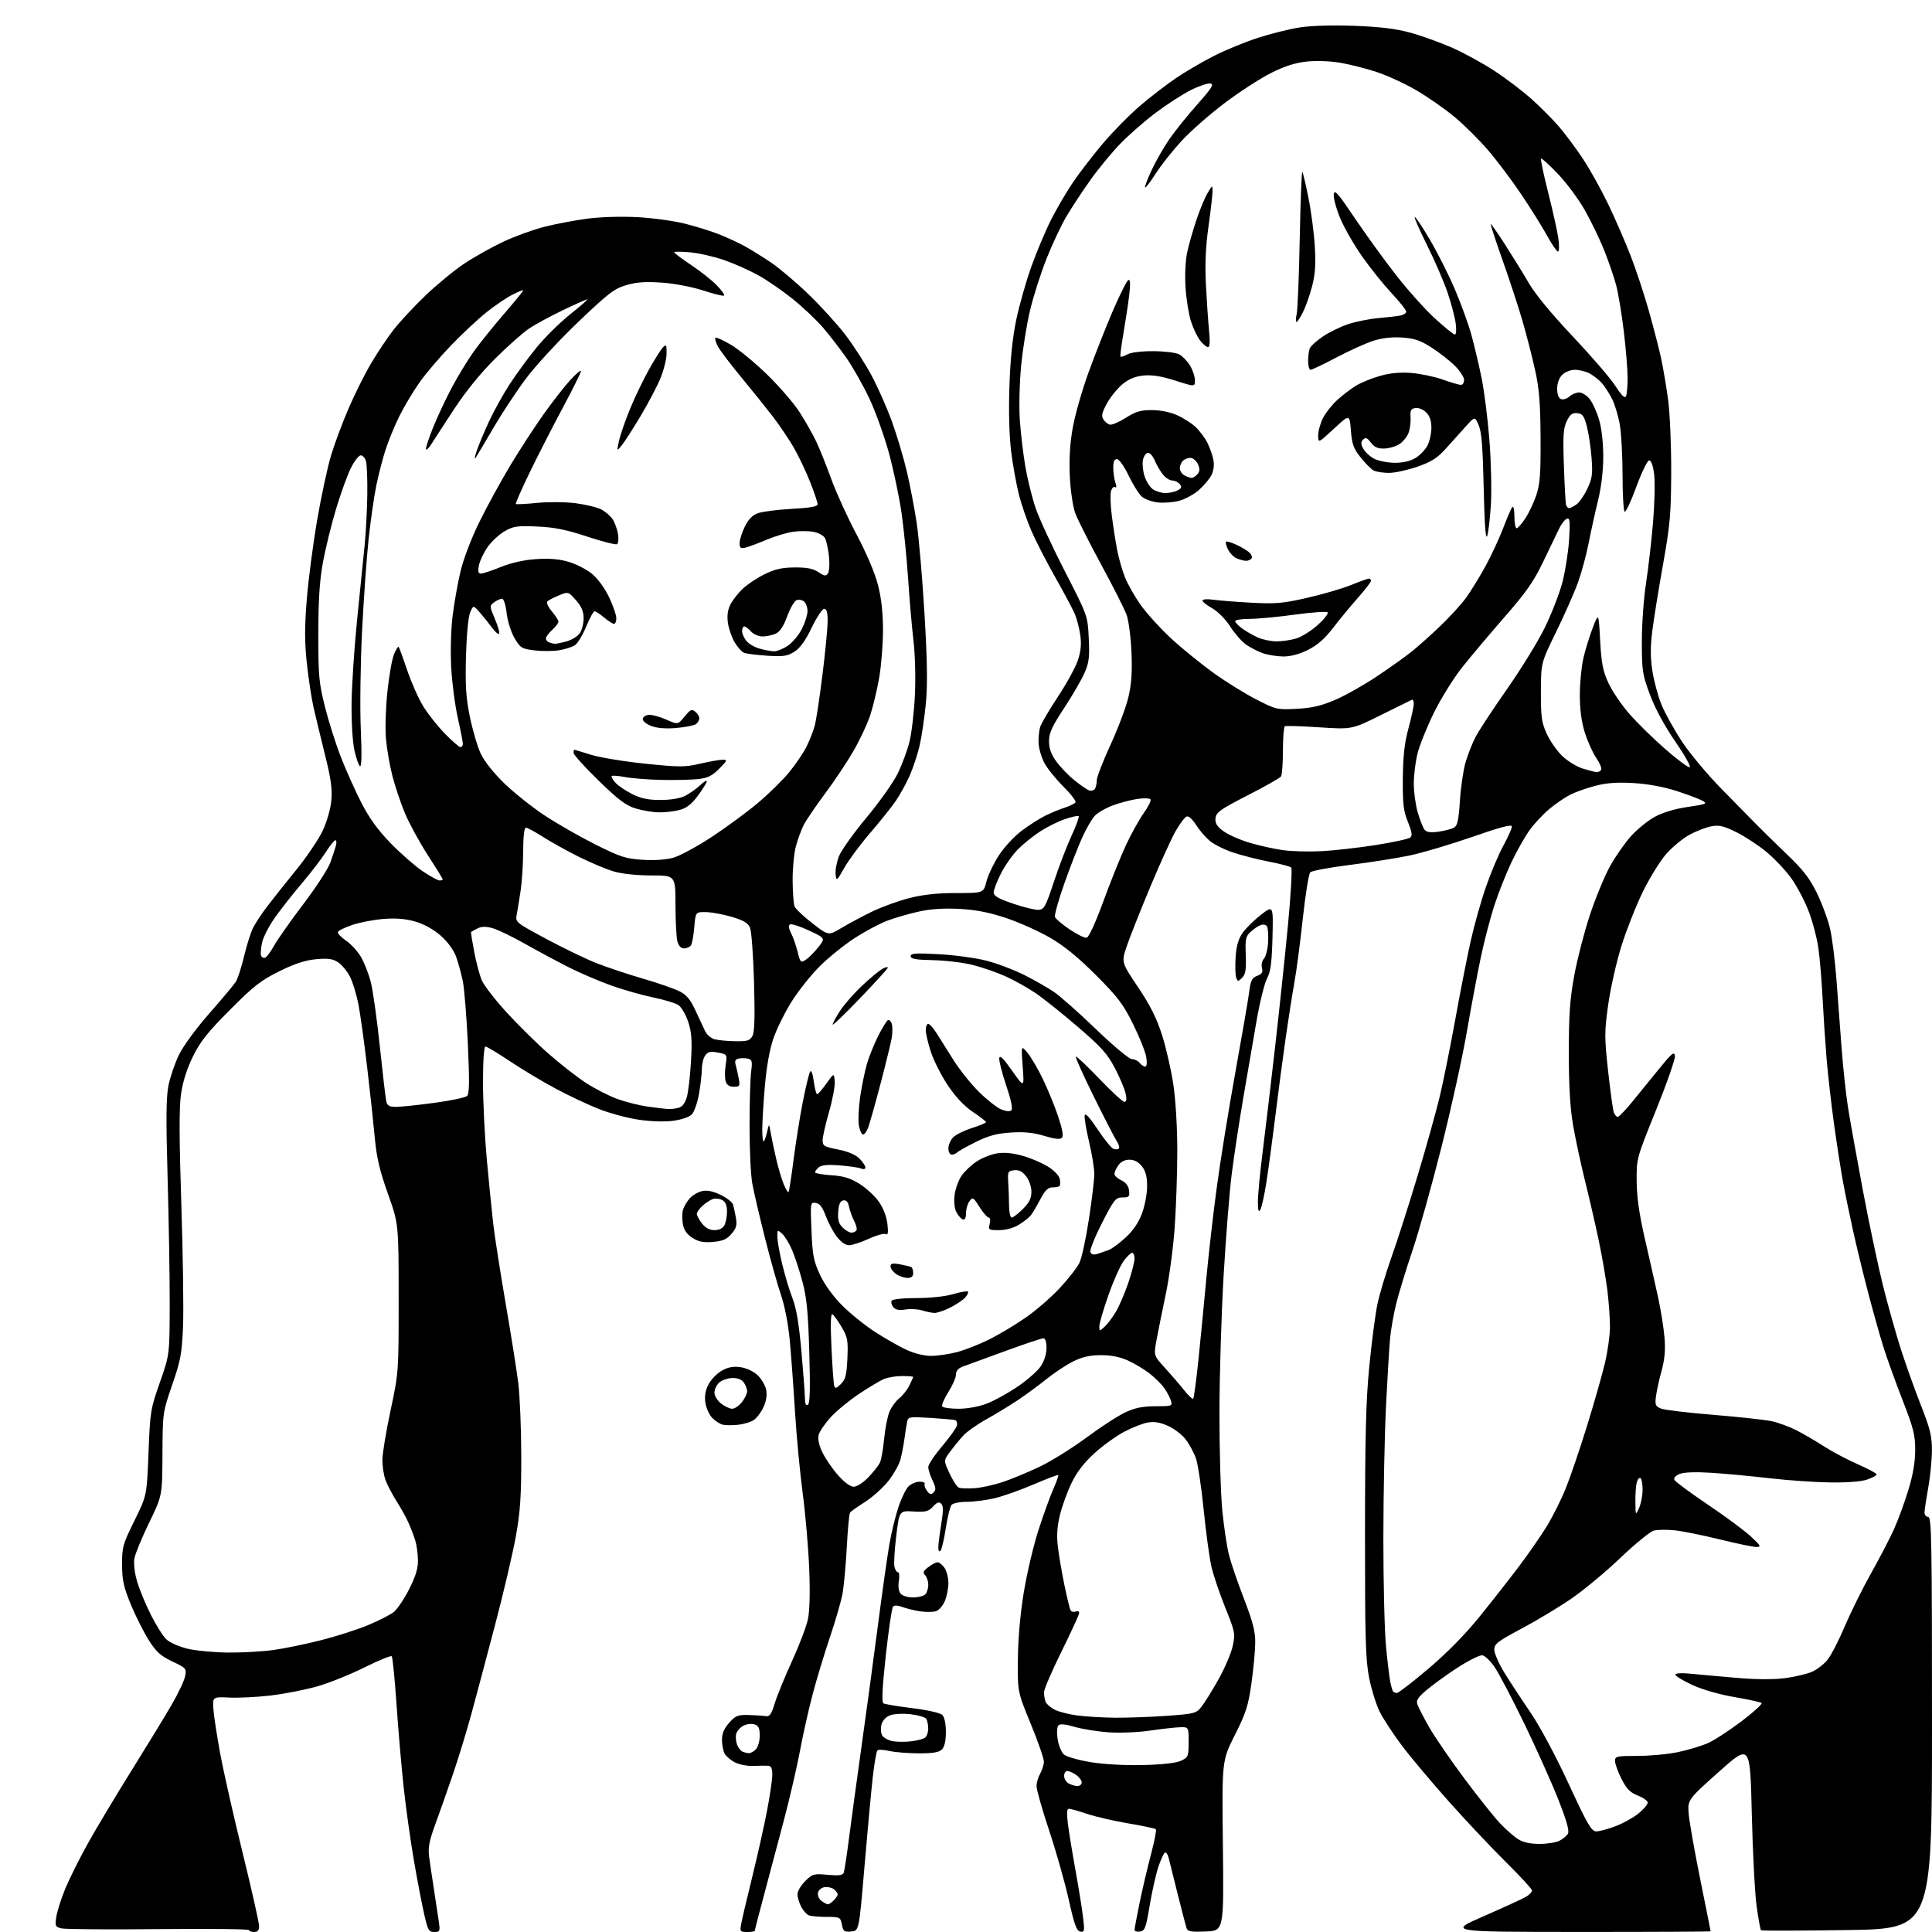 <?xml version="1.0" encoding="UTF-8" standalone="no"?>
<svg 
  version="1.1" 
  xmlns="http://www.w3.org/2000/svg" 
  xmlns:xlink="http://www.w3.org/1999/xlink" 
  xmlns:svg="http://www.w3.org/2000/svg"
  xmlns:rdf="http://www.w3.org/1999/02/22-rdf-syntax-ns#"
  xmlns:cc="http://creativecommons.org/ns#"
  xmlns:dc="http://purl.org/dc/elements/1.1/"
  viewBox="0 0 768 768"
  width="768"
  height="768"
>
<style>svg {background-color: white; }</style>"
<path stroke="none" fill="black" fill-rule="evenodd" d="M101.00,768.00C99.90,768.00 99.00,767.66 99.00,767.24C99.00,766.83 82.80,766.65 63.01,766.85C43.22,767.06 25.84,766.92 24.39,766.56C21.94,765.95 21.80,765.63 22.42,761.79C22.78,759.53 24.41,754.48 26.03,750.58C27.66,746.67 31.66,738.67 34.92,732.81C38.18,726.94 45.99,713.90 52.28,703.82C58.56,693.75 65.79,681.90 68.33,677.50C70.88,673.10 73.25,668.07 73.59,666.33C74.20,663.28 74.01,663.06 68.52,660.47C63.92,658.29 62.14,656.69 59.23,652.14C57.25,649.04 54.04,642.68 52.09,638.00C49.14,630.90 48.56,628.27 48.53,621.99C48.50,614.98 48.83,613.82 53.44,604.49C58.37,594.50 58.37,594.50 59.03,577.50C59.67,561.14 59.84,560.09 63.56,549.50C67.42,538.50 67.42,538.50 67.46,518.50C67.48,507.50 67.10,484.77 66.62,468.00C65.95,444.87 66.04,436.05 66.97,431.50C67.64,428.20 69.48,422.80 71.04,419.50C72.69,416.02 77.74,409.10 83.08,403.00C88.14,397.23 92.91,391.53 93.69,390.35C94.47,389.16 95.98,384.54 97.04,380.06C98.11,375.59 99.73,370.48 100.65,368.71C101.56,366.95 104.00,363.25 106.08,360.50C108.15,357.75 113.33,351.23 117.59,346.00C121.84,340.77 126.64,333.69 128.26,330.25C129.97,326.60 131.41,321.56 131.72,318.14C132.13,313.61 131.55,309.46 129.15,299.89C127.45,293.07 125.40,284.56 124.59,280.97C123.79,277.38 122.61,269.55 121.96,263.56C121.07,255.26 121.06,249.25 121.95,238.27C122.59,230.35 124.45,216.14 126.08,206.69C127.71,197.23 130.20,185.68 131.61,181.00C133.02,176.32 136.18,167.87 138.63,162.20C141.08,156.54 145.09,148.53 147.53,144.40C149.97,140.27 153.94,134.33 156.36,131.20C158.77,128.06 164.52,121.89 169.12,117.48C173.73,113.07 180.74,107.32 184.69,104.70C188.64,102.07 195.62,98.18 200.19,96.04C204.76,93.90 212.10,91.25 216.50,90.13C220.90,89.02 228.55,87.58 233.50,86.92C238.81,86.22 247.01,85.98 253.50,86.33C259.55,86.66 268.10,87.84 272.50,88.97C276.90,90.09 282.98,91.99 286.00,93.20C289.02,94.40 293.52,96.49 296.00,97.84C298.48,99.20 303.20,102.13 306.50,104.36C309.80,106.59 316.49,112.26 321.38,116.96C326.26,121.66 332.85,128.89 336.00,133.02C339.16,137.16 343.81,144.36 346.33,149.02C348.85,153.69 352.54,162.00 354.53,167.50C356.52,173.00 359.21,182.00 360.50,187.50C361.79,193.00 363.55,202.22 364.41,208.00C365.28,213.78 366.67,229.97 367.50,244.00C368.62,262.81 368.76,272.19 368.03,279.74C367.49,285.37 366.38,292.85 365.57,296.36C364.75,299.87 362.97,305.26 361.61,308.34C360.25,311.42 357.75,315.96 356.05,318.43C354.35,320.90 349.78,326.61 345.90,331.12C342.02,335.62 337.41,341.83 335.67,344.91C332.63,350.27 332.49,350.38 332.17,347.60C331.99,346.01 332.57,342.81 333.45,340.48C334.34,338.16 339.27,331.21 344.41,325.06C349.55,318.90 355.16,310.96 356.89,307.42C358.61,303.88 360.72,298.18 361.56,294.74C362.40,291.31 363.36,283.08 363.68,276.46C364.02,269.56 363.78,260.27 363.12,254.67C362.49,249.31 361.53,238.30 361.00,230.21C360.47,222.12 359.29,210.32 358.39,204.00C357.49,197.68 355.23,186.91 353.36,180.07C351.49,173.23 347.96,163.42 345.51,158.26C343.07,153.10 339.00,145.91 336.47,142.29C333.93,138.67 329.76,133.25 327.18,130.25C324.61,127.26 319.24,122.17 315.25,118.95C311.27,115.74 305.14,111.50 301.62,109.53C298.11,107.57 291.98,104.82 288.00,103.43C284.02,102.04 277.89,100.63 274.38,100.31C270.87,99.98 268.00,99.97 268.00,100.28C268.00,100.59 271.04,102.87 274.75,105.35C278.46,107.82 283.04,111.45 284.93,113.41C286.82,115.37 288.13,117.21 287.84,117.49C287.55,117.78 283.83,116.88 279.57,115.49C275.13,114.04 268.13,112.70 263.14,112.35C256.60,111.89 253.07,112.13 248.97,113.34C244.16,114.75 241.83,116.54 229.71,128.13C222.13,135.38 212.87,145.40 209.13,150.41C205.39,155.41 199.57,164.22 196.19,170.00C192.82,175.78 189.61,181.18 189.07,182.00C188.52,182.82 188.69,181.65 189.45,179.38C190.20,177.11 192.39,171.87 194.30,167.72C196.22,163.57 199.92,156.88 202.53,152.84C205.15,148.80 209.99,142.19 213.30,138.14C216.60,134.09 222.64,128.13 226.72,124.89C230.80,121.65 233.82,119.00 233.43,119.00C233.05,119.00 228.63,120.97 223.62,123.37C218.60,125.77 212.50,129.11 210.06,130.78C207.63,132.46 201.62,137.80 196.73,142.66C191.11,148.24 185.16,155.56 180.60,162.50C176.63,168.55 172.59,174.78 171.61,176.34C170.64,177.90 169.62,178.95 169.35,178.68C169.08,178.41 170.27,174.66 171.99,170.35C173.71,166.03 177.13,158.72 179.58,154.10C182.04,149.48 186.02,142.95 188.43,139.60C190.85,136.24 196.24,129.55 200.41,124.72C204.58,119.89 208.00,115.71 208.00,115.45C208.00,115.18 206.09,115.93 203.75,117.11C201.41,118.30 196.80,121.41 193.50,124.04C190.20,126.66 183.87,132.56 179.43,137.15C175.00,141.74 169.30,148.43 166.78,152.00C164.25,155.57 160.63,161.65 158.72,165.50C156.81,169.35 154.33,175.43 153.19,179.00C152.06,182.57 150.43,188.88 149.58,193.00C148.73,197.12 147.37,206.57 146.56,214.00C145.75,221.43 144.57,238.07 143.92,251.00C143.27,264.05 143.05,281.32 143.42,289.84C143.85,299.74 143.74,304.96 143.11,304.57C142.57,304.24 141.57,301.39 140.87,298.23C140.15,294.97 139.67,286.91 139.76,279.50C139.84,272.35 140.84,257.27 141.99,246.00C143.14,234.72 144.48,221.45 144.97,216.50C145.46,211.55 145.93,202.55 146.01,196.50C146.09,190.45 145.84,184.49 145.46,183.25C145.08,182.01 144.15,181.00 143.40,181.00C142.65,181.00 140.92,183.21 139.55,185.90C138.18,188.60 135.52,195.91 133.64,202.15C131.75,208.39 129.39,218.00 128.38,223.50C127.04,230.83 126.55,238.44 126.54,252.00C126.53,268.80 126.78,271.48 129.22,281.14C130.70,287.00 133.56,296.00 135.58,301.14C137.59,306.29 141.23,314.38 143.66,319.13C146.78,325.22 150.20,329.94 155.29,335.19C159.26,339.27 164.97,344.27 167.99,346.31C171.00,348.34 174.04,350.00 174.74,350.00C175.43,350.00 176.00,349.80 176.00,349.56C176.00,349.31 173.30,344.94 170.00,339.84C166.71,334.74 162.63,327.26 160.94,323.21C159.26,319.16 157.03,312.51 155.98,308.43C154.94,304.35 153.79,297.74 153.43,293.75C153.07,289.76 153.32,281.32 153.99,275.00C154.65,268.68 155.84,261.97 156.61,260.10C157.39,258.22 158.22,256.89 158.45,257.12C158.69,257.35 160.20,261.46 161.81,266.25C163.41,271.04 166.25,277.48 168.12,280.55C169.98,283.63 173.88,288.59 176.79,291.57C179.70,294.56 182.52,297.00 183.04,297.00C183.57,297.00 184.00,296.41 184.00,295.70C184.00,294.98 183.10,290.37 182.00,285.45C180.89,280.53 179.71,271.55 179.37,265.50C179.02,259.17 179.24,250.46 179.90,245.00C180.53,239.78 181.97,231.68 183.09,227.00C184.26,222.12 187.45,213.79 190.57,207.46C193.56,201.39 199.04,191.37 202.75,185.19C206.46,179.01 212.42,169.84 215.99,164.81C219.56,159.78 224.38,153.60 226.70,151.08C229.02,148.56 230.94,146.95 230.95,147.50C230.97,148.05 227.72,154.59 223.74,162.04C219.75,169.49 213.82,181.07 210.57,187.78C207.31,194.49 204.84,200.14 205.07,200.34C205.31,200.54 209.10,200.35 213.50,199.91C217.92,199.47 224.74,199.52 228.75,200.03C232.74,200.54 237.35,201.65 238.99,202.50C240.64,203.35 242.68,205.11 243.54,206.42C244.39,207.72 245.35,210.35 245.66,212.27C245.97,214.18 245.80,216.01 245.28,216.32C244.77,216.64 239.43,215.28 233.42,213.30C225.03,210.53 220.41,209.60 213.50,209.30C205.51,208.95 204.06,209.17 200.54,211.21C198.36,212.48 195.33,215.31 193.80,217.51C192.27,219.70 190.73,222.96 190.38,224.75C189.90,227.22 190.10,228.00 191.20,228.00C192.00,228.00 195.55,226.83 199.08,225.39C203.17,223.73 208.24,222.59 213.05,222.26C218.35,221.90 222.22,222.22 226.05,223.34C229.05,224.21 233.24,226.38 235.38,228.14C237.65,230.03 240.44,233.86 242.13,237.43C243.71,240.77 245.00,244.51 245.00,245.75C245.00,246.99 244.58,248.00 244.08,248.00C243.57,248.00 241.82,246.87 240.18,245.50C238.55,244.12 236.83,243.00 236.36,243.00C235.89,243.01 234.38,245.76 233.00,249.11C231.62,252.47 229.60,255.80 228.50,256.51C227.40,257.23 224.55,258.12 222.16,258.51C219.77,258.89 215.38,258.90 212.41,258.53C207.38,257.90 206.83,257.56 204.53,253.65C203.15,251.29 201.77,246.93 201.40,243.72C201.01,240.40 200.23,238.00 199.55,238.00C198.91,238.00 197.51,238.63 196.45,239.41C194.56,240.80 194.56,240.91 196.75,246.09C197.98,248.98 198.71,251.61 198.37,251.93C198.04,252.24 196.81,251.18 195.63,249.57C194.46,247.96 192.30,245.26 190.82,243.57C188.15,240.50 188.15,240.50 186.88,243.50C186.14,245.27 185.46,252.44 185.23,261.00C184.92,272.61 185.23,277.39 186.79,285.00C187.87,290.23 189.79,296.75 191.06,299.50C192.46,302.53 196.15,307.20 200.43,311.36C204.32,315.13 211.55,320.89 216.50,324.15C221.45,327.42 230.53,332.61 236.67,335.69C246.56,340.65 248.70,341.35 255.41,341.78C260.10,342.08 264.78,341.76 267.67,340.95C270.25,340.23 277.11,336.51 282.93,332.69C288.74,328.86 297.00,322.79 301.27,319.19C305.54,315.60 311.10,310.15 313.63,307.08C316.15,304.02 319.25,299.47 320.51,296.99C321.77,294.50 323.28,290.67 323.87,288.48C324.45,286.29 325.85,277.10 326.97,268.06C328.09,259.01 329.00,249.45 329.00,246.81C329.00,243.41 328.60,242.00 327.64,242.00C326.89,242.00 324.65,245.37 322.66,249.50C320.17,254.69 318.04,257.64 315.78,259.07C312.99,260.83 311.38,261.07 305.00,260.66C300.88,260.39 296.73,259.87 295.80,259.50C294.86,259.13 293.16,257.23 292.01,255.29C290.87,253.35 289.67,249.87 289.35,247.55C288.96,244.67 289.28,242.35 290.39,240.22C291.27,238.51 293.46,235.72 295.25,234.03C297.04,232.34 300.93,229.75 303.91,228.28C308.07,226.23 310.84,225.60 315.91,225.57C320.79,225.54 323.24,226.02 325.34,227.43C327.73,229.05 328.32,229.12 329.13,227.92C329.66,227.14 329.84,224.09 329.53,221.14C329.21,218.20 328.51,214.96 327.97,213.94C327.42,212.92 325.37,211.79 323.41,211.42C321.45,211.05 317.82,211.03 315.35,211.37C312.87,211.71 308.07,213.15 304.67,214.58C301.28,216.01 297.49,217.42 296.25,217.71C294.42,218.14 294.00,217.81 294.00,215.93C294.00,214.67 294.92,211.73 296.05,209.40C297.48,206.44 299.07,204.81 301.30,204.00C303.06,203.36 309.11,202.59 314.75,202.28C322.33,201.86 325.00,201.37 325.00,200.38C325.00,199.65 323.62,195.58 321.93,191.33C320.24,187.08 317.29,180.93 315.38,177.65C313.46,174.38 309.79,168.96 307.22,165.60C304.65,162.25 299.01,155.22 294.69,150.00C290.36,144.78 286.16,139.22 285.34,137.66C284.52,136.09 284.10,134.57 284.40,134.27C284.70,133.97 287.51,135.25 290.65,137.11C293.78,138.97 300.27,144.32 305.06,149.00C309.86,153.68 315.63,160.38 317.89,163.91C320.15,167.43 323.12,172.68 324.48,175.56C325.85,178.44 328.54,185.15 330.46,190.47C332.39,195.80 336.90,205.68 340.49,212.45C344.46,219.93 347.80,227.80 349.01,232.53C350.36,237.81 351.00,243.61 351.00,250.53C351.00,256.14 350.32,264.67 349.48,269.47C348.64,274.27 347.04,280.96 345.92,284.35C344.80,287.73 341.83,294.07 339.32,298.44C336.81,302.80 331.71,310.45 327.99,315.44C324.27,320.42 320.43,326.07 319.46,328.00C318.49,329.93 317.09,333.75 316.36,336.50C315.62,339.25 315.05,345.32 315.08,350.00C315.11,354.68 315.46,359.31 315.85,360.30C316.24,361.28 319.43,364.32 322.94,367.03C329.33,371.98 329.33,371.98 334.41,368.92C337.21,367.25 342.65,364.33 346.50,362.45C350.35,360.57 357.06,358.12 361.41,357.02C366.94,355.61 372.57,355.00 380.15,355.00C390.97,355.00 390.97,355.00 392.12,350.45C392.75,347.95 394.96,343.27 397.05,340.05C399.13,336.82 403.23,332.40 406.17,330.21C409.10,328.02 413.30,325.34 415.50,324.25C417.70,323.16 421.18,321.73 423.24,321.06C425.29,320.40 427.23,319.44 427.54,318.94C427.85,318.43 425.63,315.56 422.59,312.55C419.56,309.54 416.16,305.28 415.04,303.07C413.91,300.86 412.92,297.36 412.84,295.28C412.76,293.20 413.05,290.38 413.47,289.00C413.90,287.62 417.07,282.23 420.51,277.00C423.96,271.77 427.53,265.26 428.45,262.53C429.64,259.00 429.93,256.12 429.45,252.63C429.08,249.91 428.12,246.14 427.32,244.23C426.53,242.33 423.04,235.76 419.57,229.64C416.10,223.51 411.83,215.23 410.08,211.22C408.34,207.22 406.07,200.69 405.06,196.72C404.04,192.74 402.65,185.05 401.97,179.64C401.19,173.45 400.92,163.78 401.26,153.64C401.62,142.60 402.49,134.19 404.00,127.00C405.22,121.22 407.90,111.78 409.97,106.00C412.03,100.22 415.54,91.87 417.78,87.43C420.02,82.99 423.97,76.24 426.56,72.43C429.15,68.62 434.47,61.71 438.39,57.07C442.30,52.44 448.88,45.75 453.00,42.21C457.12,38.67 463.65,33.63 467.51,31.02C471.36,28.41 478.23,24.40 482.78,22.11C487.32,19.83 495.07,16.65 499.99,15.06C504.91,13.46 512.30,11.61 516.41,10.95C521.07,10.20 529.26,9.94 538.19,10.26C548.42,10.63 554.78,11.40 560.50,12.95C564.90,14.15 572.37,16.83 577.10,18.90C581.83,20.98 589.48,25.16 594.10,28.19C598.72,31.22 605.39,36.29 608.92,39.47C612.45,42.64 617.33,47.55 619.75,50.37C622.18,53.19 626.41,58.88 629.15,63.00C631.90,67.12 636.40,75.18 639.16,80.91C641.92,86.63 645.94,95.85 648.10,101.39C650.26,106.93 653.56,116.87 655.42,123.48C657.29,130.09 659.50,138.65 660.33,142.50C661.16,146.35 662.41,153.78 663.11,159.00C663.81,164.22 664.36,177.05 664.33,187.50C664.27,204.32 663.90,208.57 661.06,224.50C659.29,234.40 657.37,246.32 656.79,251.00C656.02,257.14 656.04,261.51 656.85,266.73C657.46,270.71 659.08,276.71 660.45,280.06C661.81,283.42 665.50,290.07 668.65,294.84C671.80,299.60 678.90,308.10 684.44,313.72C689.97,319.33 696.08,325.55 698.00,327.53C699.92,329.52 705.34,334.82 710.04,339.32C716.76,345.76 719.36,349.10 722.25,355.00C724.26,359.12 726.60,365.43 727.44,369.00C728.28,372.57 729.42,381.57 729.99,389.00C730.55,396.43 731.48,408.80 732.05,416.50C732.63,424.20 733.76,434.77 734.58,440.00C735.40,445.23 738.10,460.30 740.58,473.50C743.07,486.70 746.69,503.80 748.63,511.50C750.57,519.20 753.74,530.45 755.68,536.50C757.63,542.55 761.19,552.52 763.61,558.66C767.31,568.08 767.99,570.90 767.97,576.66C767.95,580.42 767.28,587.10 766.48,591.50C765.69,595.90 765.03,600.29 765.02,601.25C765.01,602.21 765.67,603.00 766.50,603.00C767.82,603.00 768.00,612.76 768.00,684.86C768.00,766.73 768.00,766.73 734.25,767.23C715.69,767.50 700.29,767.54 700.03,767.31C699.77,767.08 698.98,762.75 698.28,757.69C697.58,752.64 696.72,736.06 696.36,720.86C695.71,693.22 695.71,693.22 683.23,704.36C670.76,715.49 670.76,715.49 671.33,721.50C671.65,724.80 673.73,736.49 675.95,747.47C678.18,758.46 680.00,767.57 680.00,767.72C680.00,767.88 656.49,767.99 627.75,767.98C575.50,767.95 575.50,767.95 590.07,761.60C598.09,758.10 605.63,754.63 606.82,753.88C608.02,753.13 609.00,752.06 609.00,751.49C609.00,750.93 604.45,745.97 598.89,740.48C593.33,734.99 583.15,724.20 576.27,716.50C569.39,708.80 560.88,698.67 557.35,694.00C553.83,689.33 549.81,683.19 548.41,680.37C547.02,677.54 545.14,671.47 544.23,666.87C542.84,659.79 542.59,650.94 542.61,609.50C542.62,571.08 542.98,556.77 544.31,543.21C545.24,533.70 546.68,522.63 547.51,518.59C548.35,514.56 550.86,506.14 553.09,499.88C555.33,493.62 560.00,479.05 563.48,467.50C566.96,455.95 570.97,441.55 572.41,435.50C573.84,429.45 576.60,415.73 578.54,405.00C580.48,394.27 583.21,380.38 584.61,374.12C586.01,367.86 588.73,358.18 590.66,352.62C592.58,347.05 595.69,339.67 597.58,336.22C599.46,332.76 601.00,329.32 601.00,328.56C601.00,327.58 596.56,328.74 585.25,332.68C576.59,335.69 565.39,339.02 560.36,340.07C555.33,341.13 544.63,342.82 536.58,343.82C528.53,344.83 521.45,346.15 520.85,346.75C520.24,347.36 518.91,355.64 517.88,365.17C516.85,374.70 515.35,386.10 514.55,390.50C513.75,394.90 512.19,404.80 511.09,412.50C509.98,420.20 508.13,434.15 506.99,443.50C505.84,452.85 504.24,464.72 503.43,469.88C502.62,475.04 501.53,479.99 501.01,480.88C500.31,482.07 500.05,481.24 500.03,477.79C500.01,475.20 500.87,466.20 501.94,457.79C503.00,449.38 505.23,430.57 506.89,416.00C508.55,401.43 510.85,379.64 512.00,367.59C513.15,355.54 513.72,345.32 513.27,344.87C512.82,344.42 508.87,343.37 504.49,342.53C500.11,341.69 493.69,340.06 490.23,338.91C486.77,337.76 482.56,335.66 480.87,334.24C479.19,332.82 476.73,329.95 475.41,327.86C474.02,325.65 472.46,324.27 471.70,324.56C470.97,324.84 469.01,327.45 467.34,330.36C465.67,333.27 461.12,343.27 457.23,352.58C453.35,361.88 449.17,372.43 447.95,376.00C445.73,382.50 445.73,382.50 452.35,392.36C457.21,399.60 459.76,404.67 461.92,411.40C463.53,416.44 465.56,425.33 466.43,431.16C467.35,437.39 468.00,448.29 467.99,457.63C467.98,466.36 467.52,480.02 466.95,488.00C466.39,495.98 464.79,507.90 463.40,514.50C462.00,521.10 460.36,529.29 459.74,532.69C458.61,538.88 458.61,538.88 463.06,543.73C465.50,546.40 468.91,550.36 470.64,552.54C472.36,554.72 474.01,556.27 474.31,555.99C474.61,555.71 475.55,548.74 476.40,540.49C477.25,532.25 478.65,517.85 479.51,508.50C480.37,499.15 482.22,482.95 483.62,472.50C485.01,462.05 488.35,441.35 491.03,426.50C493.72,411.65 496.22,397.10 496.59,394.17C497.16,389.74 497.69,388.69 499.75,387.90C501.66,387.18 502.09,386.46 501.65,384.77C501.33,383.54 501.68,381.90 502.46,381.04C503.22,380.19 503.95,377.23 504.10,374.45C504.24,371.67 504.04,368.88 503.65,368.24C503.26,367.61 502.16,367.36 501.22,367.69C500.27,368.03 498.47,369.22 497.22,370.35C495.18,372.19 494.96,373.19 495.21,379.67C495.43,385.45 495.14,387.29 493.78,388.65C492.18,390.25 492.03,390.25 491.42,388.66C491.06,387.72 490.95,384.10 491.17,380.60C491.47,376.02 492.24,373.29 493.93,370.87C495.22,369.02 498.50,365.78 501.22,363.67C506.16,359.84 506.16,359.84 505.83,372.67C505.57,382.76 505.11,386.25 503.65,389.00C502.63,390.93 500.74,398.57 499.46,406.00C498.17,413.43 495.77,427.38 494.13,437.00C492.49,446.62 490.45,460.12 489.59,467.00C488.73,473.88 487.30,491.88 486.41,507.00C485.52,522.12 484.77,546.65 484.75,561.50C484.73,576.35 485.24,593.90 485.89,600.50C486.54,607.10 487.75,615.12 488.59,618.33C489.42,621.54 492.10,629.34 494.55,635.68C497.96,644.50 499.00,648.52 498.98,652.85C498.97,655.96 498.30,663.23 497.49,669.00C496.21,678.09 495.32,680.88 490.87,689.71C485.73,699.91 485.73,699.91 486.12,733.71C486.50,767.50 486.50,767.50 479.33,767.79C473.16,768.04 472.08,767.83 471.61,766.29C471.31,765.31 469.75,759.33 468.16,753.00C466.56,746.67 464.96,740.24 464.60,738.71C464.24,737.17 463.54,736.17 463.05,736.47C462.56,736.77 461.38,739.36 460.43,742.22C459.48,745.08 457.95,751.93 457.02,757.46C455.53,766.37 455.10,767.54 453.17,767.82C451.98,768.00 451.00,767.71 451.00,767.18C451.00,766.65 451.91,761.78 453.02,756.36C454.13,750.94 456.17,742.27 457.54,737.10C458.91,731.93 459.78,727.45 459.47,727.14C459.16,726.83 454.24,725.79 448.54,724.83C442.85,723.87 435.46,722.16 432.12,721.04C428.79,719.92 425.55,719.00 424.92,719.00C424.11,719.00 423.98,720.68 424.47,724.75C424.86,727.91 426.24,736.35 427.53,743.50C428.82,750.65 430.18,759.13 430.56,762.35C431.19,767.67 431.09,768.16 429.42,767.84C427.95,767.56 427.04,765.02 424.82,755.06C423.29,748.22 419.78,735.84 417.02,727.56C414.26,719.28 412.02,711.37 412.04,710.00C412.05,708.62 412.71,706.38 413.50,705.00C414.29,703.62 414.95,701.50 414.96,700.29C414.98,699.07 412.64,692.32 409.75,685.29C404.50,672.50 404.50,672.50 404.63,659.50C404.70,651.37 405.58,641.45 406.97,633.00C408.19,625.58 410.78,614.55 412.72,608.50C414.66,602.45 417.33,595.07 418.64,592.10C419.95,589.12 420.87,586.54 420.68,586.35C420.50,586.16 416.10,587.83 410.92,590.06C405.74,592.28 398.80,594.75 395.50,595.54C392.20,596.33 387.19,596.98 384.37,596.99C381.50,596.99 378.80,597.55 378.22,598.25C377.66,598.94 376.65,603.10 375.97,607.50C375.29,611.90 374.34,615.93 373.87,616.45C373.35,617.01 373.00,616.48 373.00,615.14C373.00,613.90 373.52,609.74 374.15,605.90C375.02,600.63 375.02,598.62 374.16,597.76C373.29,596.89 372.49,597.17 370.88,598.89C369.06,600.85 367.95,601.13 363.13,600.84C357.50,600.50 357.50,600.50 356.28,610.50C355.60,616.00 355.27,621.51 355.54,622.75C355.82,623.99 356.45,625.00 356.96,625.00C357.46,625.00 357.62,626.57 357.31,628.49C356.96,630.61 357.23,632.57 357.99,633.49C358.69,634.34 360.86,635.00 362.92,635.00C364.95,635.00 367.14,634.46 367.80,633.80C368.46,633.14 369.00,631.43 369.00,630.00C369.00,628.57 368.44,626.84 367.75,626.15C366.75,625.14 367.00,624.51 369.00,622.97C370.38,621.91 372.04,621.03 372.69,621.02C373.35,621.01 374.59,622.00 375.44,623.22C376.30,624.44 377.00,627.16 377.00,629.25C377.00,631.35 376.37,634.58 375.59,636.44C374.82,638.29 373.22,640.11 372.05,640.48C370.88,640.86 368.02,640.87 365.71,640.52C363.39,640.17 360.24,639.39 358.69,638.79C357.05,638.16 355.53,638.08 355.02,638.61C354.54,639.10 353.24,647.81 352.13,657.97C350.76,670.47 350.44,676.65 351.14,677.09C351.71,677.44 356.90,678.31 362.67,679.02C368.80,679.78 373.76,680.90 374.59,681.73C375.45,682.60 376.00,685.22 376.00,688.50C376.00,692.04 375.47,694.39 374.43,695.43C373.27,696.59 370.85,696.99 365.18,696.98C360.96,696.96 355.70,696.54 353.50,696.03C351.30,695.52 349.18,695.42 348.78,695.82C348.38,696.22 347.55,701.03 346.93,706.52C346.31,712.01 344.83,727.98 343.64,742.00C341.48,767.50 341.48,767.50 338.38,767.80C335.62,768.07 335.20,767.76 334.66,765.05C334.07,762.10 333.88,762.00 328.61,762.00C325.61,762.00 322.44,761.72 321.54,761.38C320.65,761.04 319.27,759.48 318.46,757.93C317.66,756.37 317.00,754.14 317.00,752.97C317.00,751.80 318.38,749.47 320.06,747.79C322.94,744.91 323.45,744.76 328.99,745.27C333.46,745.67 334.99,745.47 335.40,744.41C335.69,743.64 336.63,737.50 337.49,730.76C338.35,724.02 340.61,707.48 342.50,694.00C344.40,680.52 347.32,658.92 349.00,646.00C350.68,633.08 352.71,618.70 353.51,614.05C354.31,609.40 355.93,602.71 357.11,599.18C358.28,595.65 360.09,591.91 361.12,590.88C362.15,589.85 364.15,589.00 365.56,589.00C366.97,589.00 367.88,589.38 367.59,589.85C367.30,590.32 367.69,591.56 368.46,592.60C369.58,594.12 370.12,594.25 371.12,593.26C372.13,592.26 372.05,591.32 370.69,588.48C369.76,586.53 369.00,584.14 369.00,583.17C369.00,582.20 371.45,578.51 374.44,574.98C377.44,571.44 380.10,567.72 380.37,566.71C380.63,565.70 380.32,564.72 379.67,564.52C379.03,564.33 374.57,563.93 369.76,563.63C361.35,563.12 361.00,563.18 360.57,565.30C360.33,566.51 359.85,569.52 359.52,572.00C359.19,574.48 358.48,578.16 357.94,580.19C357.40,582.22 355.22,586.07 353.10,588.76C350.98,591.44 346.82,595.17 343.87,597.04C340.92,598.91 338.23,600.82 337.90,601.29C337.56,601.76 336.98,607.97 336.61,615.09C336.23,622.22 335.46,630.53 334.90,633.58C334.34,636.62 332.09,644.37 329.91,650.80C327.73,657.24 324.64,667.45 323.04,673.50C321.44,679.55 319.17,689.67 318.00,696.00C316.82,702.33 313.90,714.92 311.50,724.00C309.10,733.08 305.53,746.50 303.57,753.82C301.61,761.15 300.00,767.34 300.00,767.57C300.00,767.81 298.66,768.00 297.02,768.00C294.21,768.00 294.08,767.82 294.64,764.75C294.96,762.96 296.95,754.52 299.05,746.00C301.15,737.48 303.79,725.64 304.93,719.70C306.07,713.76 307.00,707.35 307.00,705.45C307.00,702.87 306.56,701.98 305.25,701.91C304.29,701.86 301.63,701.89 299.34,701.98C297.05,702.07 293.80,701.43 292.12,700.56C290.43,699.69 288.60,698.11 288.03,697.06C287.46,696.00 287.00,693.53 287.00,691.58C287.00,689.09 287.85,687.08 289.87,684.82C292.40,681.99 293.30,681.63 297.62,681.74C300.30,681.82 303.36,682.01 304.42,682.19C305.96,682.44 306.66,681.42 308.01,677.00C308.94,673.98 312.02,666.44 314.86,660.26C317.69,654.08 320.52,646.65 321.14,643.76C321.87,640.39 322.06,633.15 321.67,623.51C321.34,615.25 320.17,601.75 319.07,593.50C317.98,585.25 316.60,570.62 316.01,561.00C315.42,551.38 314.49,538.67 313.94,532.76C313.34,526.34 311.94,519.10 310.45,514.76C309.08,510.77 306.20,500.52 304.06,492.00C301.91,483.48 299.65,473.80 299.05,470.50C298.44,467.20 297.95,456.90 297.96,447.61C297.96,438.32 298.25,428.59 298.59,426.00C299.13,421.94 298.96,421.23 297.36,420.84C296.34,420.60 294.67,420.57 293.66,420.79C292.29,421.08 291.98,421.74 292.45,423.34C292.79,424.53 293.34,426.96 293.67,428.75C294.21,431.73 294.05,432.00 291.70,432.00C289.97,432.00 288.92,431.31 288.47,429.90C288.10,428.75 288.10,425.85 288.45,423.46C289.11,419.11 289.11,419.11 285.39,418.41C282.42,417.86 281.41,418.08 280.34,419.55C279.60,420.56 279.00,422.95 279.00,424.86C279.00,426.77 278.49,431.24 277.88,434.79C277.25,438.37 275.95,442.05 274.96,443.04C273.90,444.10 270.80,445.13 267.37,445.56C263.95,445.99 258.34,445.79 253.62,445.06C249.24,444.39 242.25,442.50 238.08,440.85C233.91,439.21 226.27,435.62 221.11,432.87C215.94,430.12 207.72,425.20 202.83,421.94C197.94,418.67 193.50,416.00 192.97,416.00C192.39,416.00 192.00,421.73 192.00,430.25C192.01,438.09 192.69,451.93 193.52,461.00C194.35,470.07 195.50,481.55 196.07,486.50C196.64,491.45 198.85,505.62 200.98,518.00C203.12,530.38 205.38,544.67 206.02,549.77C206.65,554.86 207.19,567.91 207.21,578.77C207.23,594.65 206.82,600.84 205.10,610.50C203.92,617.10 200.24,632.85 196.91,645.50C193.59,658.15 189.32,674.20 187.42,681.17C185.52,688.14 182.22,698.94 180.09,705.17C177.96,711.40 174.82,720.33 173.10,725.00C170.64,731.71 170.11,734.45 170.57,738.00C170.90,740.48 171.76,746.33 172.49,751.00C173.22,755.67 174.09,761.41 174.42,763.75C174.99,767.74 174.88,768.00 172.62,768.00C170.45,768.00 170.05,767.28 168.58,760.75C167.67,756.76 165.85,747.20 164.52,739.50C163.20,731.80 161.39,718.98 160.52,711.00C159.64,703.02 158.35,688.07 157.64,677.76C156.94,667.46 156.07,658.74 155.72,658.39C155.37,658.03 150.45,660.05 144.79,662.87C139.13,665.69 130.65,669.08 125.95,670.41C121.25,671.73 113.05,673.34 107.73,673.97C102.41,674.61 95.00,674.99 91.27,674.81C84.50,674.50 84.50,674.50 84.84,679.50C85.03,682.25 86.27,690.31 87.60,697.41C88.92,704.52 92.93,722.24 96.51,736.79C100.08,751.34 103.00,764.32 103.00,765.62C103.00,767.33 102.44,768.00 101.00,768.00zM329.12,757.00C329.53,757.00 330.56,756.29 331.43,755.43C332.29,754.56 333.00,753.49 333.00,753.05C333.00,752.61 332.35,751.71 331.56,751.05C330.76,750.39 329.08,749.99 327.82,750.17C326.50,750.36 325.36,751.33 325.15,752.43C324.95,753.50 325.59,754.96 326.58,755.68C327.57,756.41 328.71,757.00 329.12,757.00zM612.00,732.98C615.02,732.98 618.58,732.41 619.90,731.74C621.22,731.06 622.73,729.81 623.25,728.98C623.93,727.89 622.86,724.02 619.51,715.48C616.92,708.89 610.85,695.33 606.02,685.35C601.19,675.37 595.81,665.13 594.07,662.60C592.32,660.06 590.11,658.00 589.13,658.00C588.16,658.00 584.61,659.69 581.24,661.75C577.87,663.81 572.35,667.67 568.96,670.32C564.22,674.04 562.92,675.61 563.33,677.14C563.61,678.23 565.74,682.43 568.05,686.48C570.37,690.52 576.74,699.83 582.23,707.16C587.71,714.50 594.06,722.47 596.35,724.87C598.63,727.27 601.85,730.08 603.50,731.11C605.50,732.37 608.33,732.99 612.00,732.98zM634.57,728.00C635.81,728.00 639.29,727.06 642.30,725.90C645.31,724.75 649.40,722.47 651.39,720.83C653.38,719.19 655.00,717.28 655.00,716.58C655.00,715.88 653.23,714.61 651.07,713.76C647.99,712.55 646.59,711.13 644.57,707.14C643.16,704.35 642.00,701.15 642.00,700.03C642.00,698.14 642.62,698.00 650.93,698.00C655.85,698.00 663.11,697.32 667.08,696.48C671.04,695.65 676.35,694.05 678.88,692.93C681.41,691.82 687.42,687.91 692.25,684.26C697.07,680.61 700.67,677.33 700.26,676.97C699.84,676.62 695.00,675.56 689.50,674.62C683.53,673.60 676.78,671.67 672.75,669.81C669.04,668.10 666.00,666.26 666.00,665.71C666.00,665.08 668.48,664.96 672.75,665.39C676.46,665.76 684.67,666.50 691.00,667.03C698.12,667.64 705.17,667.66 709.50,667.10C713.35,666.59 718.17,665.47 720.20,664.60C722.24,663.73 725.07,661.55 726.50,659.76C727.92,657.97 731.04,651.92 733.41,646.32C735.79,640.73 740.47,631.28 743.82,625.32C747.16,619.37 751.22,611.58 752.84,608.00C754.46,604.42 757.03,597.45 758.54,592.50C760.42,586.39 761.31,581.25 761.32,576.50C761.34,570.44 760.66,567.76 756.27,556.50C753.49,549.35 750.08,539.90 748.70,535.50C747.32,531.10 744.60,521.42 742.65,514.00C740.70,506.57 737.96,495.32 736.57,489.00C735.17,482.68 733.37,473.90 732.57,469.50C731.76,465.10 730.19,454.98 729.08,447.00C727.97,439.02 726.61,427.10 726.07,420.50C725.53,413.90 724.82,403.10 724.49,396.50C724.16,389.90 723.42,381.12 722.85,377.00C722.28,372.88 720.49,366.12 718.88,362.00C717.27,357.88 714.17,352.02 711.98,349.00C709.80,345.98 705.42,341.34 702.26,338.71C699.09,336.07 693.70,332.53 690.29,330.84C685.20,328.32 683.39,327.89 680.29,328.47C678.20,328.85 674.31,330.36 671.63,331.81C668.96,333.26 664.78,336.71 662.35,339.47C659.92,342.24 655.74,349.00 653.05,354.50C650.36,360.00 646.54,369.67 644.56,375.99C642.58,382.30 640.21,392.78 639.30,399.28C637.77,410.20 637.76,412.18 639.25,425.79C640.14,433.88 641.17,441.29 641.54,442.25C641.91,443.21 642.60,444.00 643.07,444.00C643.54,444.00 646.08,441.37 648.71,438.15C651.35,434.93 656.20,428.97 659.50,424.90C664.55,418.67 665.55,417.85 665.81,419.71C665.99,420.93 662.62,430.60 658.33,441.21C650.55,460.45 650.53,460.52 650.60,469.50C650.64,475.87 651.60,482.59 653.88,492.50C655.65,500.20 657.98,510.55 659.07,515.50C660.16,520.45 661.32,527.65 661.65,531.50C662.09,536.63 661.77,540.23 660.48,545.00C659.50,548.58 658.50,553.18 658.25,555.24C657.85,558.54 658.10,559.09 660.41,559.97C661.85,560.51 671.30,561.63 681.41,562.45C691.52,563.27 701.89,564.42 704.47,564.99C707.04,565.57 711.35,567.16 714.04,568.52C716.73,569.88 721.61,572.73 724.89,574.85C728.17,576.97 734.26,580.20 738.43,582.03C742.59,583.86 746.00,585.70 746.00,586.10C746.00,586.51 744.31,587.43 742.25,588.14C739.93,588.95 734.31,589.39 727.50,589.29C721.45,589.21 710.65,588.46 703.50,587.63C696.35,586.80 686.00,585.82 680.50,585.47C674.24,585.06 669.48,585.21 667.77,585.88C666.16,586.50 665.26,587.46 665.57,588.22C665.86,588.92 671.77,593.31 678.70,597.97C685.63,602.64 693.37,608.36 695.90,610.68C699.87,614.34 700.20,614.93 698.31,614.96C697.11,614.98 690.58,613.64 683.81,611.98C677.04,610.31 668.96,608.68 665.85,608.34C662.74,608.01 658.98,608.04 657.50,608.41C656.02,608.78 650.00,613.68 644.12,619.29C638.24,624.91 629.39,632.25 624.46,635.61C619.53,638.98 610.66,644.30 604.75,647.45C595.30,652.48 594.00,653.49 594.00,655.78C594.00,657.21 595.81,661.33 598.03,664.94C600.25,668.55 604.92,675.67 608.40,680.76C612.13,686.22 618.34,697.81 623.53,709.01C631.13,725.43 632.63,728.00 634.57,728.00zM428.25,709.97C429.21,709.99 430.00,709.35 430.00,708.56C430.00,707.76 429.00,706.41 427.78,705.56C426.56,704.70 424.98,704.00 424.28,704.00C423.57,704.00 423.00,704.88 423.00,705.95C423.00,707.02 423.79,708.36 424.75,708.92C425.71,709.48 427.29,709.95 428.25,709.97zM454.53,701.63C462.30,701.43 467.60,700.82 469.53,699.90C472.33,698.55 472.50,698.14 472.50,692.49C472.50,686.50 472.50,686.50 469.00,686.61C467.07,686.67 461.68,687.28 457.00,687.96C452.20,688.65 445.00,688.94 440.47,688.61C436.05,688.28 430.03,687.31 427.09,686.44C423.53,685.38 421.42,685.18 420.75,685.85C420.17,686.43 420.03,688.72 420.42,691.31C420.79,693.76 421.90,696.51 422.89,697.40C423.91,698.32 428.59,699.67 433.60,700.49C438.95,701.36 447.29,701.81 454.53,701.63zM297.68,696.92C298.33,696.96 299.56,696.29 300.43,695.43C301.31,694.54 302.00,692.17 302.00,690.00C302.00,686.94 301.56,685.99 299.88,685.46C298.72,685.09 296.73,685.34 295.47,686.02C294.20,686.69 292.94,688.14 292.65,689.23C292.36,690.32 292.52,692.24 293.00,693.50C293.48,694.76 294.46,696.03 295.19,696.32C295.91,696.61 297.03,696.88 297.68,696.92zM362.00,692.22C364.48,691.95 367.06,691.28 367.75,690.74C368.44,690.20 368.99,688.57 368.98,687.13C368.98,685.68 368.62,683.95 368.20,683.28C367.77,682.61 364.97,681.79 361.96,681.44C358.88,681.09 355.31,681.28 353.78,681.87C352.11,682.52 350.79,683.97 350.38,685.62C350.01,687.10 350.16,689.03 350.71,689.90C351.26,690.78 353.02,691.77 354.61,692.10C356.20,692.44 359.52,692.49 362.00,692.22zM443.50,682.82C448.45,682.85 457.65,682.51 463.95,682.06C474.80,681.28 475.51,681.09 477.60,678.48C478.81,676.96 481.85,672.06 484.36,667.59C486.87,663.13 489.42,657.15 490.03,654.30C491.09,649.36 490.96,648.70 487.02,638.94C484.76,633.33 482.29,625.98 481.52,622.62C480.76,619.25 479.39,609.14 478.48,600.14C477.57,591.14 476.18,581.94 475.40,579.70C474.61,577.47 472.78,574.09 471.34,572.20C469.90,570.31 466.71,567.87 464.26,566.79C461.05,565.37 458.77,565.01 456.15,565.49C454.14,565.86 449.93,567.53 446.79,569.20C443.65,570.87 438.38,574.68 435.08,577.67C431.05,581.31 428.08,585.14 426.06,589.30C424.39,592.71 422.30,598.40 421.41,601.94C420.27,606.48 419.99,610.18 420.47,614.44C420.84,617.77 422.02,624.70 423.07,629.84C424.13,634.97 425.26,639.62 425.60,640.16C425.93,640.70 426.83,640.89 427.60,640.60C428.37,640.30 429.00,640.56 429.00,641.17C429.00,641.78 425.85,648.65 422.00,656.43C418.15,664.22 415.00,671.54 415.00,672.71C415.00,673.88 415.28,675.56 415.62,676.46C415.96,677.35 417.58,678.76 419.21,679.61C420.84,680.45 424.95,681.50 428.34,681.94C431.73,682.38 438.55,682.78 443.50,682.82zM555.31,672.97C555.96,672.96 561.65,668.57 567.95,663.22C575.31,656.97 582.57,649.57 588.27,642.50C593.16,636.45 600.21,627.45 603.94,622.50C607.67,617.55 612.63,610.39 614.95,606.59C617.27,602.79 620.64,596.04 622.43,591.59C624.23,587.14 628.00,576.08 630.81,567.00C633.62,557.92 636.84,546.67 637.95,542.00C639.07,537.33 639.99,530.79 639.99,527.47C640.00,524.16 639.53,517.63 638.96,512.97C638.39,508.31 636.83,499.32 635.50,493.00C634.17,486.68 631.72,476.02 630.05,469.32C628.39,462.62 626.26,452.72 625.33,447.32C624.14,440.42 623.63,431.84 623.63,418.50C623.63,403.22 624.06,397.17 625.82,387.61C627.03,381.07 629.83,370.27 632.05,363.59C634.27,356.92 637.83,348.29 639.97,344.41C642.11,340.54 645.88,335.13 648.33,332.39C650.79,329.66 655.07,326.19 657.84,324.68C661.03,322.95 665.84,321.51 670.95,320.77C678.29,319.70 678.83,319.47 676.77,318.31C675.52,317.61 670.90,315.87 666.50,314.44C661.49,312.81 655.14,311.64 649.50,311.29C642.97,310.90 638.78,311.19 634.25,312.35C630.81,313.24 626.28,314.84 624.18,315.91C622.08,316.98 618.37,319.52 615.93,321.55C613.49,323.58 609.98,327.32 608.13,329.87C606.27,332.42 603.01,338.15 600.89,342.62C598.77,347.08 595.69,354.82 594.06,359.80C592.43,364.79 589.99,374.19 588.62,380.68C587.26,387.18 584.74,400.60 583.03,410.50C581.32,420.40 576.80,440.88 573.00,456.00C569.19,471.12 564.02,489.57 561.51,497.00C559.00,504.43 556.10,513.88 555.07,518.00C554.03,522.12 552.92,528.42 552.58,532.00C552.25,535.58 551.52,547.68 550.96,558.90C550.40,570.11 549.93,593.74 549.91,611.40C549.90,629.06 550.37,648.45 550.96,654.50C551.55,660.55 552.31,666.85 552.64,668.50C552.97,670.15 553.43,671.84 553.68,672.25C553.92,672.66 554.65,672.99 555.31,672.97zM90.68,656.92C96.28,656.96 104.37,656.51 108.66,655.91C112.95,655.32 121.42,653.58 127.49,652.04C133.55,650.51 141.98,647.82 146.22,646.05C150.46,644.29 155.09,641.93 156.51,640.82C157.92,639.70 160.69,635.59 162.67,631.67C165.32,626.39 166.22,623.38 166.14,620.03C166.08,617.54 165.62,614.15 165.11,612.50C164.61,610.85 163.47,607.81 162.58,605.75C161.70,603.68 159.47,599.63 157.64,596.75C155.82,593.86 153.80,589.97 153.16,588.10C152.52,586.23 152.00,582.73 152.00,580.33C152.00,577.93 153.46,569.11 155.24,560.73C158.48,545.51 158.48,545.48 158.47,516.00C158.46,486.50 158.46,486.50 154.19,474.50C150.93,465.33 149.71,460.14 149.01,452.50C148.51,447.00 147.15,434.40 145.98,424.50C144.82,414.60 143.25,403.28 142.50,399.34C141.74,395.40 140.23,390.40 139.12,388.24C138.02,386.08 135.89,383.51 134.40,382.53C132.27,381.13 130.41,380.87 125.68,381.30C121.40,381.68 117.18,383.06 111.08,386.07C103.76,389.68 100.87,391.93 91.41,401.43C82.49,410.40 79.61,414.02 76.67,420.03C74.25,424.96 72.65,430.05 71.94,435.00C71.18,440.39 71.22,452.70 72.08,478.72C72.73,498.64 73.04,520.46 72.76,527.22C72.31,538.08 71.81,540.78 68.45,550.50C64.68,561.44 64.66,561.59 64.58,578.03C64.50,594.56 64.50,594.56 59.30,605.27C56.44,611.15 53.81,617.51 53.45,619.40C53.06,621.50 53.46,625.06 54.49,628.60C55.41,631.77 57.88,637.77 59.98,641.93C62.08,646.10 64.87,650.50 66.19,651.72C67.50,652.95 71.26,654.60 74.54,655.39C77.82,656.18 85.08,656.87 90.68,656.92zM651.54,599.50C652.29,597.85 652.93,594.61 652.95,592.31C652.98,590.00 652.60,587.87 652.11,587.57C651.63,587.27 650.96,588.03 650.63,589.26C650.30,590.49 650.06,593.98 650.09,597.00C650.16,602.47 650.17,602.48 651.54,599.50zM387.50,591.58C390.25,591.37 395.32,590.24 398.76,589.08C402.20,587.92 408.73,585.21 413.26,583.05C417.79,580.90 426.15,575.69 431.83,571.49C437.51,567.28 444.49,562.75 447.33,561.43C451.19,559.63 454.23,559.02 459.32,559.01C465.93,559.00 466.11,558.93 465.44,556.75C465.05,555.51 463.89,553.29 462.85,551.82C461.81,550.34 459.21,547.75 457.06,546.05C454.91,544.35 450.99,541.99 448.33,540.81C445.06,539.35 441.56,538.67 437.47,538.70C433.05,538.73 430.09,539.43 426.41,541.29C423.64,542.70 418.93,545.82 415.94,548.24C412.95,550.66 407.80,554.44 404.50,556.64C401.20,558.84 395.57,562.26 392.00,564.24C388.43,566.22 384.33,569.11 382.91,570.67C381.48,572.23 379.14,575.09 377.70,577.04C375.08,580.58 375.08,580.58 377.44,585.67C378.74,588.48 380.41,591.04 381.15,591.36C381.89,591.69 384.75,591.79 387.50,591.58zM339.38,591.00C340.63,591.00 343.15,589.37 345.18,587.25C347.15,585.19 349.21,582.60 349.75,581.50C350.30,580.40 351.06,576.13 351.45,572.02C351.85,567.90 352.80,563.02 353.57,561.17C354.35,559.32 356.08,556.94 357.43,555.88C358.78,554.82 360.58,552.54 361.44,550.82C362.30,549.10 363.00,547.54 363.00,547.35C363.00,547.16 361.00,547.00 358.55,547.00C356.10,547.00 352.84,547.55 351.30,548.21C349.76,548.88 345.35,551.52 341.50,554.08C337.65,556.63 332.60,560.79 330.28,563.30C327.97,565.82 325.78,569.02 325.43,570.41C325.02,572.06 325.55,574.51 326.94,577.39C328.13,579.83 330.91,583.89 333.13,586.41C335.64,589.26 338.01,591.00 339.38,591.00zM293.50,566.36C291.30,566.61 288.54,566.61 287.37,566.35C286.21,566.10 284.26,564.84 283.04,563.55C281.83,562.25 280.62,559.46 280.36,557.35C280.03,554.72 280.48,552.41 281.77,550.08C282.81,548.19 285.19,545.81 287.08,544.77C289.57,543.41 291.59,543.06 294.50,543.50C296.83,543.85 299.64,545.20 301.24,546.73C302.74,548.17 304.25,550.80 304.58,552.58C304.97,554.68 304.58,557.09 303.44,559.48C302.49,561.50 300.76,563.77 299.60,564.52C298.45,565.28 295.70,566.10 293.50,566.36zM291.06,560.00C292.05,560.00 293.79,558.81 294.93,557.37C296.07,555.92 297.00,553.98 297.00,553.06C297.00,552.14 296.39,550.55 295.65,549.53C294.78,548.35 293.13,547.72 291.05,547.78C289.26,547.83 286.94,548.65 285.90,549.59C284.85,550.54 284.00,552.33 284.00,553.58C284.00,554.85 285.17,556.77 286.63,557.93C288.08,559.07 290.08,560.00 291.06,560.00zM381.02,560.00C384.53,560.00 389.07,559.18 392.21,557.98C395.12,556.87 400.64,553.84 404.48,551.23C408.32,548.63 412.49,544.97 413.73,543.10C415.11,541.04 416.00,538.19 416.00,535.85C416.00,533.44 415.53,532.00 414.75,532.00C414.06,531.99 407.20,534.29 399.50,537.10C391.80,539.92 384.26,542.67 382.75,543.23C380.90,543.91 380.00,544.96 380.00,546.43C380.00,547.63 378.64,550.75 376.98,553.37C375.32,555.99 374.22,558.55 374.54,559.06C374.86,559.58 377.77,560.00 381.02,560.00zM321.15,558.41C321.98,557.90 322.13,552.18 321.71,537.60C321.24,521.56 320.69,515.89 318.99,509.50C317.81,505.10 315.94,499.40 314.83,496.82C313.72,494.25 311.96,491.37 310.91,490.42C309.07,488.76 309.00,488.80 309.01,491.60C309.01,493.19 309.88,498.13 310.95,502.56C312.01,506.99 313.84,513.07 315.02,516.06C316.53,519.86 317.59,526.16 318.56,537.00C319.32,545.52 319.95,553.99 319.97,555.81C319.99,558.04 320.37,558.89 321.15,558.41zM334.28,550.16C336.11,548.34 336.55,546.58 336.85,540.00C337.17,532.85 336.94,531.58 334.59,527.57C333.15,525.11 331.50,522.81 330.93,522.46C330.21,522.01 330.08,526.10 330.52,535.65C330.87,543.27 331.37,550.14 331.62,550.93C331.98,552.06 332.55,551.89 334.28,550.16zM370.04,538.99C372.54,539.00 377.20,538.32 380.41,537.48C383.61,536.65 389.41,534.37 393.29,532.42C397.17,530.48 403.63,526.61 407.66,523.82C411.69,521.04 417.80,515.75 421.24,512.06C424.68,508.38 428.23,503.82 429.12,501.93C430.02,500.04 431.71,492.20 432.88,484.50C434.06,476.80 435.02,468.76 435.01,466.62C435.01,464.49 434.06,458.76 432.92,453.90C431.78,449.03 430.99,444.29 431.17,443.37C431.39,442.27 433.17,444.19 436.29,448.89C438.92,452.85 441.75,456.35 442.58,456.67C443.41,456.99 444.39,456.95 444.76,456.58C445.12,456.21 444.77,454.92 443.97,453.70C443.16,452.49 439.06,444.52 434.85,436.00C430.64,427.48 427.40,420.28 427.66,420.02C427.91,419.76 432.09,423.70 436.94,428.77C441.79,433.85 446.30,438.00 446.96,438.00C447.79,438.00 447.95,436.99 447.47,434.75C447.09,432.96 445.18,428.43 443.23,424.67C440.25,418.96 437.88,416.30 428.59,408.31C422.49,403.06 414.90,396.99 411.73,394.83C408.56,392.67 403.14,389.63 399.69,388.09C396.24,386.54 390.36,384.50 386.62,383.57C382.87,382.63 375.80,381.78 370.91,381.68C364.02,381.54 362.00,381.18 362.00,380.10C362.00,378.94 363.97,378.80 373.25,379.31C379.44,379.65 387.94,380.81 392.14,381.89C396.34,382.97 403.09,385.53 407.14,387.56C411.19,389.60 416.52,392.64 419.00,394.33C421.48,396.02 429.02,402.71 435.76,409.20C442.51,415.69 448.86,421.00 449.89,421.00C450.92,421.00 452.32,421.68 453.00,422.50C453.68,423.32 454.70,424.00 455.25,424.00C455.86,424.00 456.02,422.50 455.66,420.25C455.34,418.19 452.98,412.29 450.44,407.14C446.47,399.13 444.34,396.32 435.65,387.62C428.61,380.57 423.03,376.01 417.44,372.77C413.00,370.19 405.17,366.68 400.02,364.95C393.36,362.72 388.05,361.67 381.58,361.31C375.47,360.97 370.21,361.29 365.50,362.31C361.65,363.14 355.93,364.78 352.79,365.96C349.65,367.14 343.69,370.33 339.55,373.03C335.40,375.74 329.18,380.78 325.72,384.24C322.27,387.70 317.27,394.00 314.62,398.25C311.97,402.50 308.75,409.02 307.46,412.74C305.98,417.01 304.73,423.91 304.07,431.50C303.49,438.10 303.02,445.94 303.01,448.92C303.00,451.90 303.28,454.06 303.62,453.72C303.95,453.38 304.56,451.62 304.97,449.80C305.70,446.50 305.70,446.50 306.40,450.50C306.79,452.70 307.78,457.38 308.60,460.90C309.42,464.42 310.76,468.87 311.56,470.80C312.37,472.73 313.22,474.12 313.45,473.88C313.68,473.65 314.59,467.84 315.46,460.98C316.34,454.12 317.99,443.77 319.13,438.00C320.27,432.23 321.56,426.86 321.99,426.08C322.49,425.18 323.02,426.53 323.48,429.83C323.87,432.67 324.48,434.99 324.84,434.98C325.20,434.97 326.85,433.05 328.50,430.73C331.50,426.50 331.50,426.50 331.82,429.77C331.99,431.57 330.98,437.06 329.57,441.96C328.15,446.86 327.00,451.97 327.00,453.31C327.00,455.49 327.63,455.86 333.12,456.94C337.07,457.72 340.08,458.99 341.62,460.53C342.93,461.84 344.00,463.43 344.00,464.06C344.00,464.77 343.32,464.93 342.25,464.50C341.29,464.10 337.47,463.54 333.76,463.26C329.14,462.90 326.55,463.13 325.51,463.99C324.68,464.68 324.00,465.59 324.00,466.01C324.00,466.42 326.88,466.95 330.39,467.17C335.28,467.49 337.93,468.29 341.61,470.56C344.27,472.20 347.74,475.40 349.33,477.66C351.13,480.23 352.42,483.57 352.76,486.54C353.15,490.00 352.98,491.10 352.13,490.58C351.50,490.19 348.45,491.02 345.37,492.43C342.28,493.84 338.74,495.00 337.50,495.00C336.10,495.00 334.24,493.70 332.63,491.58C331.20,489.71 329.22,485.99 328.24,483.33C326.94,479.84 325.84,478.41 324.27,478.19C322.13,477.88 322.11,478.03 322.57,489.18C322.98,499.05 323.42,501.29 325.99,506.80C327.83,510.72 331.16,515.32 334.80,518.96C338.02,522.18 343.88,526.90 347.82,529.45C351.75,532.00 357.34,535.18 360.24,536.53C363.37,537.99 367.34,538.98 370.04,538.99zM439.10,527.41C440.26,526.36 442.29,523.65 443.61,521.40C444.94,519.14 447.14,513.99 448.51,509.97C449.88,505.94 451.00,501.60 451.00,500.32C451.00,499.05 450.57,498.00 450.05,498.00C449.53,498.00 448.01,499.46 446.68,501.25C445.34,503.04 442.62,509.14 440.63,514.81C438.63,520.48 437.00,526.06 437.00,527.21C437.00,529.28 437.03,529.28 439.10,527.41zM371.39,521.91C370.35,521.87 368.15,521.41 366.50,520.90C364.85,520.39 361.89,520.23 359.92,520.55C357.39,520.95 355.97,520.67 355.09,519.60C354.39,518.77 354.12,517.62 354.47,517.04C354.85,516.44 359.02,516.00 364.38,516.00C369.88,516.00 375.78,515.36 378.92,514.43C381.82,513.57 384.45,513.12 384.76,513.43C385.07,513.73 384.58,514.81 383.67,515.81C382.76,516.81 380.05,518.62 377.65,519.82C375.25,521.02 372.43,521.96 371.39,521.91zM360.72,508.00C359.47,508.00 357.44,507.30 356.22,506.44C355.00,505.59 354.00,504.22 354.00,503.40C354.00,502.22 354.79,502.05 357.75,502.59C359.81,502.96 361.84,503.46 362.25,503.69C362.66,503.93 363.00,504.99 363.00,506.06C363.00,507.41 362.31,508.00 360.72,508.00zM436.25,498.44C437.49,498.05 439.51,497.36 440.74,496.89C441.98,496.43 445.00,494.20 447.46,491.93C450.41,489.21 452.62,485.97 453.96,482.37C455.08,479.37 456.00,474.53 456.00,471.60C456.00,467.72 455.44,465.55 453.93,463.63C452.55,461.88 450.89,461.00 448.98,461.00C447.15,461.00 445.55,461.80 444.56,463.22C443.70,464.44 443.00,466.00 443.00,466.67C443.00,467.34 444.24,468.48 445.75,469.20C447.58,470.08 448.61,471.43 448.82,473.26C449.10,475.70 448.81,476.00 446.20,476.00C443.50,476.00 442.87,476.78 438.08,486.13C435.22,491.70 433.14,496.91 433.44,497.70C433.82,498.68 434.71,498.92 436.25,498.44zM283.44,493.68C279.69,494.01 277.73,493.63 275.30,492.10C273.08,490.70 271.91,489.05 271.46,486.63C271.10,484.73 271.13,482.12 271.52,480.84C271.91,479.55 273.13,477.51 274.24,476.30C275.35,475.09 277.55,473.82 279.14,473.47C281.10,473.04 283.45,473.52 286.47,474.98C288.91,476.17 291.13,477.89 291.40,478.82C291.67,479.74 292.18,482.12 292.53,484.10C293.05,487.01 292.71,488.22 290.77,490.48C288.91,492.65 287.30,493.35 283.44,493.68zM338.44,490.00C339.23,490.00 340.14,489.59 340.45,489.09C340.76,488.59 340.35,486.90 339.54,485.34C338.74,483.78 337.82,481.23 337.50,479.68C337.10,477.72 336.41,476.97 335.21,477.19C333.98,477.43 333.41,478.70 333.20,481.70C332.96,484.87 333.39,486.39 334.95,487.95C336.08,489.08 337.65,490.00 338.44,490.00zM284.04,489.00C285.87,489.00 287.31,488.29 287.96,487.07C288.53,486.00 289.00,483.54 289.00,481.60C289.00,479.14 288.42,477.76 287.07,477.04C286.01,476.47 284.32,476.30 283.32,476.65C282.32,477.01 280.49,478.21 279.25,479.32C278.01,480.44 277.00,481.88 277.00,482.54C277.00,483.19 277.93,484.92 279.07,486.37C280.46,488.13 282.10,489.00 284.04,489.00zM397.14,489.00C392.99,489.00 392.81,488.88 393.41,486.50C393.77,485.07 393.61,484.00 393.03,484.00C392.48,484.00 390.84,482.12 389.38,479.82C386.90,475.89 386.66,475.75 385.37,477.51C384.62,478.54 384.00,480.68 384.00,482.27C384.00,484.14 383.56,485.02 382.75,484.75C382.06,484.53 380.92,483.25 380.21,481.92C379.41,480.43 379.13,477.79 379.47,475.05C379.77,472.60 381.01,469.15 382.22,467.39C383.43,465.62 386.19,463.03 388.35,461.63C390.51,460.23 394.19,458.79 396.54,458.44C399.32,458.02 402.84,458.39 406.65,459.49C409.87,460.41 414.38,462.35 416.67,463.79C419.07,465.30 421.03,467.38 421.28,468.68C421.52,469.93 421.48,471.19 421.19,471.48C420.90,471.76 419.62,472.00 418.35,472.00C416.60,472.00 415.42,473.17 413.54,476.75C412.17,479.36 410.47,482.23 409.76,483.12C409.05,484.02 406.90,485.70 404.98,486.87C402.84,488.17 399.82,488.99 397.14,489.00zM402.17,484.00C402.74,484.00 404.73,482.47 406.60,480.60C409.16,478.04 410.00,476.34 410.00,473.73C410.00,471.72 409.11,469.14 407.88,467.58C406.36,465.65 405.03,464.98 403.13,465.19C400.67,465.48 400.52,465.79 400.79,470.00C400.96,472.48 401.10,476.64 401.11,479.25C401.13,481.86 401.60,484.00 402.17,484.00zM378.30,459.00C377.58,459.00 377.00,457.88 377.00,456.50C377.00,455.12 377.87,453.13 378.93,452.07C379.98,451.02 383.36,449.36 386.43,448.39C389.49,447.43 391.98,446.38 391.96,446.07C391.94,445.76 389.58,443.92 386.71,441.99C383.30,439.70 379.88,436.07 376.81,431.49C374.23,427.65 371.20,421.68 370.06,418.23C368.93,414.78 368.00,410.84 368.00,409.48C368.00,408.12 368.44,407.00 368.99,407.00C369.53,407.00 371.03,408.69 372.33,410.75C373.63,412.81 376.67,417.64 379.09,421.48C381.52,425.33 386.06,431.00 389.19,434.09C392.32,437.18 396.28,440.29 397.99,441.00C399.96,441.81 401.46,441.94 402.06,441.34C402.66,440.74 401.88,437.08 399.97,431.45C398.31,426.53 397.07,421.66 397.22,420.63C397.42,419.29 398.86,420.70 402.33,425.63C407.17,432.50 407.17,432.50 406.54,424.00C405.92,415.50 405.92,415.50 408.38,418.42C409.73,420.02 412.47,424.66 414.45,428.72C416.43,432.79 419.20,439.52 420.59,443.69C422.35,448.92 422.82,451.58 422.10,452.30C421.39,453.01 419.22,452.78 415.11,451.53C410.78,450.22 407.14,449.86 401.82,450.20C396.23,450.57 392.96,451.44 388.00,453.90C384.43,455.68 381.07,457.55 380.55,458.06C380.03,458.58 379.02,459.00 378.30,459.00zM343.07,451.00C342.53,451.00 341.79,449.42 341.43,447.49C341.07,445.56 341.30,440.38 341.94,435.98C342.59,431.59 343.81,425.63 344.67,422.74C345.52,419.86 347.51,414.95 349.09,411.82C350.67,408.70 352.38,405.88 352.91,405.56C353.43,405.24 354.14,405.86 354.48,406.94C354.83,408.03 354.81,410.62 354.45,412.71C354.08,414.79 352.07,423.02 349.97,431.00C347.87,438.98 345.68,446.74 345.10,448.25C344.52,449.76 343.61,451.00 343.07,451.00zM265.50,440.86C266.60,440.92 268.51,440.70 269.73,440.37C271.22,439.98 272.32,438.55 273.02,436.14C273.60,434.14 274.35,427.74 274.68,421.93C275.16,413.39 274.95,410.36 273.55,406.14C272.59,403.27 270.84,400.29 269.66,399.52C268.47,398.74 263.97,397.38 259.67,396.50C255.36,395.61 247.93,393.51 243.17,391.83C238.40,390.14 230.68,386.83 226.00,384.47C221.32,382.10 213.45,377.87 208.50,375.07C203.55,372.27 197.81,369.51 195.75,368.95C193.05,368.21 191.38,368.25 189.75,369.10C188.51,369.74 187.39,370.35 187.26,370.46C187.13,370.56 187.69,374.09 188.49,378.30C189.30,382.52 190.64,387.60 191.48,389.60C192.31,391.60 196.71,397.31 201.25,402.29C205.79,407.27 213.32,414.71 218.00,418.82C222.68,422.94 229.43,428.20 233.00,430.52C236.57,432.84 242.20,435.71 245.50,436.89C248.80,438.08 254.20,439.43 257.50,439.90C260.80,440.37 264.40,440.80 265.50,440.86zM157.43,440.00C159.30,440.00 166.15,439.28 172.66,438.40C179.17,437.53 185.04,436.29 185.69,435.65C186.59,434.78 186.66,429.76 185.98,415.00C185.49,404.27 184.58,393.02 183.97,390.00C183.35,386.98 182.13,382.56 181.27,380.20C180.31,377.60 177.91,374.33 175.18,371.93C172.36,369.45 168.60,367.36 165.14,366.35C161.26,365.23 157.48,364.91 152.55,365.29C148.67,365.58 143.05,366.66 140.07,367.66C137.08,368.67 134.49,369.95 134.32,370.50C134.15,371.05 135.61,372.59 137.56,373.92C139.51,375.25 142.19,378.18 143.52,380.44C144.84,382.70 146.60,387.24 147.43,390.52C148.26,393.81 149.86,405.27 150.99,416.00C152.12,426.73 153.27,436.51 153.54,437.75C153.94,439.54 154.73,440.00 157.43,440.00zM292.21,413.90C297.13,413.99 298.09,413.69 299.11,411.80C299.95,410.23 300.13,404.18 299.74,390.55C299.44,380.07 298.75,370.35 298.19,368.94C297.42,366.95 295.83,365.96 291.07,364.52C287.71,363.50 283.05,362.63 280.73,362.58C276.50,362.50 276.50,362.50 276.00,368.50C275.72,371.80 275.13,375.06 274.69,375.75C274.24,376.44 273.02,377.00 271.96,377.00C270.71,377.00 269.77,376.03 269.28,374.25C268.87,372.74 268.52,366.21 268.51,359.75C268.50,348.00 268.50,348.00 258.93,348.00C253.08,348.00 247.25,347.38 243.93,346.40C240.94,345.51 234.67,342.88 229.99,340.54C225.31,338.20 218.92,334.64 215.79,332.64C212.66,330.64 209.62,329.00 209.05,329.00C208.40,329.00 207.99,332.49 207.97,338.25C207.95,343.34 207.50,350.43 206.96,354.00C206.43,357.57 205.73,361.88 205.41,363.56C204.84,366.58 204.96,366.69 217.16,373.24C223.95,376.88 232.91,381.21 237.07,382.85C241.23,384.49 249.55,387.27 255.55,389.01C261.55,390.76 268.11,393.04 270.14,394.07C272.95,395.50 274.46,397.33 276.48,401.73C277.94,404.90 279.67,408.61 280.33,409.96C280.99,411.31 282.65,412.73 284.02,413.11C285.38,413.49 289.07,413.85 292.21,413.90zM341.75,396.95C335.84,403.11 331.00,407.75 331.00,407.27C331.00,406.79 332.28,404.39 333.85,401.95C335.42,399.50 339.36,394.99 342.60,391.92C345.85,388.85 349.56,385.77 350.87,385.07C352.17,384.38 353.07,384.24 352.87,384.78C352.66,385.32 347.66,390.79 341.75,396.95zM320.36,381.48C321.54,380.70 323.77,378.46 325.31,376.51C328.12,372.95 328.12,372.95 321.59,369.90C318.00,368.22 314.60,367.13 314.04,367.48C313.36,367.90 313.50,369.07 314.45,370.91C315.25,372.44 316.42,375.77 317.05,378.30C318.16,382.71 318.30,382.85 320.36,381.48zM105.35,380.73C105.98,380.52 107.60,378.36 108.95,375.93C110.29,373.49 115.51,366.08 120.54,359.45C125.57,352.83 130.40,345.40 131.28,342.95C132.17,340.50 133.17,337.49 133.51,336.25C133.85,335.01 133.77,334.00 133.32,334.00C132.87,334.00 131.16,336.12 129.53,338.71C127.89,341.29 123.69,346.79 120.18,350.91C116.67,355.04 111.84,361.16 109.45,364.52C107.05,367.87 104.70,372.39 104.21,374.56C103.73,376.73 103.52,379.08 103.76,379.80C104.00,380.52 104.72,380.93 105.35,380.73zM431.95,372.76C432.83,372.60 435.50,366.77 438.65,358.16C441.53,350.27 445.59,340.20 447.67,335.78C449.74,331.35 452.89,325.69 454.67,323.19C456.45,320.69 457.66,318.25 457.36,317.78C457.07,317.30 454.73,317.21 452.16,317.58C449.60,317.96 445.21,319.11 442.41,320.14C439.62,321.17 436.37,323.04 435.21,324.28C434.04,325.52 431.77,329.46 430.15,333.02C428.54,336.58 425.34,344.83 423.04,351.35C420.74,357.86 419.09,363.80 419.37,364.53C419.66,365.27 422.28,367.48 425.19,369.45C428.11,371.42 431.15,372.91 431.95,372.76zM412.91,361.68C415.05,361.52 415.72,360.28 418.95,350.50C420.94,344.45 424.09,336.23 425.94,332.24C427.79,328.24 429.07,324.74 428.79,324.45C428.50,324.17 426.08,324.68 423.40,325.59C420.72,326.49 416.27,328.70 413.52,330.48C410.76,332.27 406.77,335.48 404.65,337.61C402.53,339.75 399.49,344.07 397.90,347.22C396.30,350.37 395.00,353.76 395.00,354.77C395.00,356.15 396.88,357.23 402.75,359.23C407.01,360.68 411.58,361.78 412.91,361.68zM525.50,338.35C530.45,338.08 540.09,336.99 546.93,335.91C553.76,334.83 559.90,333.50 560.57,332.94C561.51,332.16 561.30,330.74 559.67,326.72C557.89,322.34 557.57,319.56 557.65,309.50C557.72,300.64 558.30,295.43 559.87,289.59C561.04,285.24 562.00,280.81 562.00,279.76C562.00,278.70 561.66,277.98 561.25,278.17C560.83,278.35 555.30,281.08 548.96,284.23C537.43,289.97 537.43,289.97 524.46,289.12C517.33,288.65 511.16,288.46 510.75,288.70C510.34,288.93 509.99,293.25 509.98,298.31C509.98,303.36 509.64,308.01 509.23,308.63C508.83,309.25 502.88,312.63 496.00,316.14C485.20,321.66 483.46,322.89 483.19,325.17C482.96,327.18 483.67,328.41 486.19,330.31C488.01,331.69 492.68,333.78 496.56,334.95C500.44,336.12 506.52,337.47 510.06,337.96C513.60,338.44 520.55,338.62 525.50,338.35zM571.75,330.62C574.13,330.29 576.89,329.59 577.89,329.06C579.36,328.27 579.81,326.30 580.34,318.26C580.69,312.85 581.71,305.96 582.60,302.96C583.49,299.96 585.26,295.48 586.53,293.00C587.80,290.52 593.42,281.98 599.01,274.00C604.61,266.02 611.39,255.00 614.08,249.50C616.77,244.00 619.91,235.90 621.07,231.50C622.22,227.10 623.42,219.50 623.73,214.62C624.19,207.29 624.05,205.81 622.90,206.19C622.13,206.43 620.74,208.18 619.81,210.07C618.89,211.96 616.03,217.89 613.47,223.25C609.71,231.11 606.74,235.37 598.11,245.25C592.22,251.99 584.62,261.01 581.22,265.29C577.82,269.58 572.78,277.68 570.02,283.29C567.26,288.91 564.33,296.18 563.50,299.46C562.68,302.74 562.00,308.17 562.00,311.53C562.00,314.89 562.72,320.08 563.60,323.07C564.48,326.06 565.70,329.11 566.31,329.86C567.09,330.81 568.72,331.04 571.75,330.62zM262.00,322.92C259.52,322.89 255.31,322.19 252.64,321.37C248.77,320.18 245.75,317.90 237.89,310.24C232.45,304.94 228.00,300.02 228.00,299.30C228.00,298.59 228.11,298.01 228.25,298.01C228.39,298.02 231.35,298.92 234.83,300.01C238.31,301.10 248.01,302.70 256.38,303.57C270.20,304.99 272.21,304.99 278.36,303.57C282.08,302.71 286.10,302.00 287.30,302.00C289.26,302.00 289.12,302.34 285.87,305.60C283.00,308.47 281.29,309.30 277.39,309.71C274.70,309.99 268.23,310.14 263.00,310.03C257.77,309.92 251.29,309.42 248.59,308.91C245.89,308.40 243.45,308.21 243.18,308.49C242.90,308.76 243.54,309.94 244.59,311.10C245.64,312.26 248.62,314.29 251.22,315.61C254.77,317.41 257.56,318.00 262.52,318.00C266.59,318.00 270.32,317.38 272.30,316.39C274.06,315.50 276.74,313.61 278.25,312.20C279.76,310.78 280.99,310.05 280.98,310.56C280.96,311.08 279.40,313.61 277.51,316.19C275.02,319.58 273.01,321.18 270.28,321.94C268.20,322.52 264.48,322.96 262.00,322.92zM435.23,313.60C435.64,313.00 435.98,311.46 435.98,310.19C435.99,308.92 438.43,302.62 441.39,296.19C444.36,289.76 447.56,281.28 448.50,277.34C449.79,272.00 450.11,267.42 449.78,259.34C449.53,253.29 448.66,246.66 447.82,244.35C446.98,242.06 442.43,233.06 437.69,224.35C432.96,215.63 428.34,206.47 427.43,204.00C426.50,201.49 425.55,195.08 425.28,189.50C424.94,182.76 425.30,176.51 426.38,170.32C427.26,165.27 430.06,155.37 432.61,148.32C435.16,141.27 439.56,130.13 442.37,123.57C445.19,117.01 447.98,111.48 448.57,111.29C449.32,111.06 449.41,112.93 448.87,117.38C448.45,120.92 447.41,127.77 446.57,132.59C445.73,137.42 445.21,141.55 445.43,141.77C445.65,141.98 446.88,141.58 448.16,140.86C449.55,140.09 453.74,139.58 458.50,139.60C462.92,139.62 467.53,140.19 468.80,140.88C470.07,141.57 471.98,143.56 473.05,145.31C474.12,147.07 474.99,149.69 475.00,151.14C475.00,153.79 475.00,153.79 467.25,151.31C461.84,149.58 458.06,148.96 454.71,149.27C451.35,149.58 448.84,150.59 446.30,152.65C444.31,154.26 441.51,157.68 440.09,160.25C438.04,163.96 437.73,165.29 438.61,166.71C439.22,167.70 440.40,168.64 441.24,168.80C442.08,168.97 444.93,167.73 447.58,166.05C451.48,163.58 453.45,163.00 457.95,163.02C461.35,163.04 465.24,163.83 468.00,165.08C470.48,166.20 473.78,168.33 475.34,169.81C476.90,171.29 478.98,174.07 479.95,176.00C480.92,177.93 482.00,180.99 482.34,182.82C482.74,184.91 482.44,187.17 481.54,188.92C480.75,190.45 478.51,193.10 476.56,194.81C474.62,196.52 471.11,198.43 468.77,199.06C466.43,199.69 462.59,199.99 460.22,199.72C457.85,199.45 454.98,198.40 453.83,197.37C452.68,196.34 450.34,192.57 448.62,189.00C446.83,185.28 444.86,182.50 444.00,182.50C442.95,182.50 442.51,183.54 442.54,186.00C442.56,187.93 442.94,190.57 443.39,191.88C443.92,193.40 443.86,194.03 443.21,193.63C442.66,193.29 441.94,194.08 441.62,195.39C441.29,196.70 441.45,201.08 441.98,205.13C442.50,209.19 443.43,215.17 444.05,218.42C444.66,221.68 446.06,226.62 447.16,229.40C448.25,232.18 451.14,237.24 453.56,240.64C455.99,244.04 461.47,250.04 465.74,253.97C470.01,257.90 477.55,264.01 482.50,267.57C487.45,271.12 495.10,275.86 499.50,278.10C507.26,282.06 507.74,282.17 515.50,281.76C521.59,281.43 525.24,280.58 530.80,278.19C534.82,276.46 542.24,272.28 547.30,268.89C552.36,265.51 558.52,261.13 561.00,259.15C563.48,257.18 568.58,252.63 572.34,249.04C576.11,245.44 580.73,240.41 582.61,237.85C584.49,235.29 587.97,229.67 590.35,225.35C592.72,221.03 595.95,214.12 597.51,210.00C599.08,205.88 600.73,202.07 601.18,201.55C601.63,201.03 602.00,202.71 602.00,205.30C602.00,207.88 602.39,210.00 602.87,210.00C603.34,210.00 604.89,208.25 606.31,206.10C607.73,203.96 609.70,199.80 610.70,196.85C612.18,192.45 612.48,188.41 612.40,174.00C612.32,160.17 611.86,154.51 610.20,147.00C609.04,141.78 606.79,133.00 605.19,127.50C603.59,122.00 600.01,111.09 597.23,103.25C594.45,95.41 592.36,89.00 592.58,89.00C592.81,89.00 595.38,92.71 598.31,97.25C601.23,101.79 605.49,108.70 607.77,112.60C610.35,117.02 616.90,124.97 625.08,133.60C632.31,141.25 639.94,150.08 642.01,153.24C644.76,157.43 645.96,158.56 646.40,157.41C646.73,156.55 647.00,153.28 647.00,150.16C647.00,147.04 646.34,138.87 645.52,131.99C644.71,125.12 643.34,116.80 642.48,113.50C641.61,110.20 639.44,103.86 637.66,99.42C635.88,94.97 632.41,87.81 629.96,83.49C627.51,79.17 622.70,72.70 619.29,69.12C615.87,65.53 612.86,62.81 612.60,63.07C612.33,63.33 613.62,69.44 615.45,76.65C617.28,83.85 619.09,92.05 619.48,94.87C619.87,97.69 619.80,100.00 619.32,100.00C618.85,100.00 616.92,97.19 615.03,93.75C613.14,90.31 608.58,83.00 604.89,77.50C601.21,72.00 595.26,64.07 591.67,59.87C588.08,55.67 581.96,49.59 578.06,46.37C574.17,43.14 567.32,38.38 562.83,35.78C558.35,33.18 551.27,29.94 547.09,28.57C542.92,27.20 536.44,25.56 532.70,24.93C528.74,24.26 523.19,24.07 519.40,24.47C514.83,24.96 510.60,26.32 505.20,29.04C500.96,31.17 492.72,36.52 486.88,40.92C481.04,45.31 473.34,52.07 469.77,55.93C466.20,59.79 461.55,65.65 459.45,68.95C457.34,72.25 455.43,74.76 455.19,74.53C454.96,74.29 456.13,71.18 457.80,67.62C459.46,64.06 462.63,58.52 464.84,55.32C467.04,52.12 472.04,45.90 475.95,41.50C481.81,34.90 482.71,33.45 481.11,33.19C480.05,33.02 476.53,34.22 473.30,35.85C470.07,37.48 463.84,41.50 459.46,44.79C455.08,48.07 448.73,53.63 445.34,57.13C441.95,60.63 436.62,67.10 433.49,71.50C430.35,75.90 426.06,82.42 423.94,86.00C421.83,89.57 418.26,97.14 416.02,102.81C413.77,108.48 410.85,117.61 409.53,123.09C408.20,128.58 406.58,138.56 405.93,145.28C405.27,152.13 405.03,161.68 405.40,167.00C405.76,172.22 406.74,180.55 407.59,185.50C408.44,190.45 410.28,197.88 411.69,202.00C413.10,206.12 418.33,217.43 423.31,227.12C432.37,244.75 432.37,244.75 432.80,253.72C433.17,261.34 432.90,263.43 431.07,267.60C429.88,270.29 426.23,276.57 422.96,281.55C418.15,288.85 417.00,291.38 417.00,294.65C417.00,297.53 417.84,299.85 419.90,302.70C421.49,304.90 424.75,308.28 427.15,310.21C429.54,312.15 432.18,313.95 433.00,314.22C433.82,314.48 434.83,314.21 435.23,313.60zM634.69,306.93C635.35,306.97 636.16,306.56 636.49,306.02C636.82,305.48 635.94,303.34 634.52,301.27C633.11,299.20 631.06,294.64 629.97,291.14C628.64,286.86 628.00,281.97 628.01,276.14C628.02,271.39 628.67,264.77 629.46,261.43C630.25,258.09 631.92,252.69 633.19,249.43C635.48,243.50 635.48,243.50 636.08,254.56C636.57,263.61 637.16,266.68 639.36,271.47C640.83,274.69 644.60,280.24 647.74,283.82C650.88,287.40 657.23,293.62 661.85,297.66C666.46,301.70 670.85,305.00 671.60,305.00C672.39,305.00 670.03,300.72 666.06,294.94C661.70,288.60 657.95,281.68 655.90,276.19C652.88,268.09 652.66,266.65 652.66,255.00C652.66,248.12 653.40,237.78 654.30,232.00C655.20,226.22 656.45,215.36 657.09,207.85C657.73,200.34 657.94,191.68 657.56,188.60C657.12,185.11 656.38,183.00 655.59,183.00C654.89,183.00 652.60,187.70 650.49,193.46C648.39,199.21 646.29,203.68 645.83,203.40C645.37,203.11 645.00,196.72 644.99,189.19C644.99,181.66 644.52,172.63 643.95,169.13C643.38,165.63 641.99,160.90 640.85,158.63C639.71,156.36 637.81,153.44 636.64,152.15C635.46,150.87 633.28,149.18 631.80,148.40C630.31,147.63 627.73,147.00 626.05,147.00C624.33,147.00 622.13,147.87 621.00,149.00C619.76,150.24 619.00,152.33 619.00,154.53C619.00,156.79 619.56,158.28 620.54,158.65C621.38,158.98 622.88,158.51 623.87,157.62C624.85,156.73 626.60,156.00 627.76,156.00C628.91,156.00 630.80,157.20 631.95,158.66C633.10,160.12 634.78,163.83 635.68,166.91C636.68,170.29 637.32,176.05 637.32,181.50C637.31,187.21 636.55,193.60 635.23,199.00C634.08,203.68 632.42,211.24 631.53,215.81C630.64,220.38 628.76,227.35 627.35,231.31C625.94,235.26 622.04,244.12 618.68,251.00C612.57,263.50 612.57,263.50 612.53,275.00C612.50,284.92 612.82,287.20 614.81,291.61C616.08,294.42 618.83,298.38 620.92,300.42C623.01,302.46 626.69,304.74 629.11,305.50C631.52,306.25 634.04,306.90 634.69,306.93zM269.00,289.37C264.76,289.74 261.28,289.48 259.00,288.63C257.07,287.91 255.50,286.69 255.50,285.91C255.50,285.13 256.49,284.36 257.71,284.19C258.93,284.01 262.07,284.82 264.70,285.98C269.47,288.10 269.47,288.10 272.13,284.84C274.43,282.03 275.01,281.76 276.40,282.91C277.28,283.65 278.00,284.81 278.00,285.50C278.00,286.19 277.44,287.22 276.75,287.78C276.06,288.34 272.57,289.06 269.00,289.37zM510.05,260.96C507.55,260.93 503.87,260.33 501.89,259.62C499.90,258.91 496.91,257.36 495.25,256.18C493.58,254.99 490.78,251.77 489.01,249.02C487.19,246.17 484.12,243.07 481.90,241.82C479.76,240.62 478.00,239.22 478.00,238.71C478.00,238.20 479.89,238.06 482.25,238.39C484.59,238.73 491.45,239.26 497.50,239.59C507.05,240.11 509.96,239.85 519.63,237.65C525.75,236.26 533.59,233.97 537.05,232.56C540.51,231.15 543.72,230.00 544.17,230.00C544.63,230.00 545.00,230.39 545.00,230.87C545.00,231.35 542.64,234.42 539.75,237.69C536.86,240.96 532.41,246.35 529.87,249.67C526.59,253.93 523.67,256.48 519.92,258.35C516.43,260.09 513.04,260.98 510.05,260.96zM307.60,258.91C308.76,258.96 311.23,257.98 313.10,256.74C314.97,255.50 317.51,252.48 318.75,250.03C319.99,247.58 321.00,244.38 321.00,242.91C321.00,241.44 320.38,239.73 319.63,239.11C318.87,238.48 317.53,238.24 316.64,238.58C315.76,238.92 314.09,241.80 312.93,244.98C311.48,248.96 310.05,251.11 308.36,251.88C307.01,252.50 304.65,253.00 303.11,253.00C301.57,253.00 299.50,252.10 298.50,251.00C297.50,249.90 296.31,249.00 295.85,249.00C295.38,249.00 295.00,249.85 295.00,250.89C295.00,251.93 295.79,253.71 296.75,254.84C297.71,255.97 300.07,257.33 302.00,257.86C303.93,258.39 306.45,258.86 307.60,258.91zM220.50,255.92C221.05,255.96 223.17,255.52 225.22,254.96C227.27,254.39 229.63,252.94 230.47,251.74C231.31,250.54 232.00,247.87 232.00,245.81C232.00,243.07 231.19,241.15 228.96,238.60C225.91,235.14 225.91,235.14 222.21,236.66C220.17,237.50 218.10,238.57 217.61,239.03C217.10,239.52 217.85,241.22 219.36,243.02C220.81,244.74 222.00,246.59 222.00,247.12C222.00,247.66 220.88,249.14 219.50,250.41C218.12,251.69 217.00,253.20 217.00,253.78C217.00,254.36 217.56,255.06 218.25,255.34C218.94,255.62 219.95,255.88 220.50,255.92zM507.38,254.96C509.52,254.98 513.06,254.46 515.25,253.81C517.44,253.15 521.32,250.72 523.87,248.41C526.42,246.09 528.16,243.85 527.74,243.42C527.31,242.99 521.46,243.40 514.74,244.32C508.01,245.25 499.91,246.01 496.75,246.01C493.59,246.00 491.00,246.42 491.00,246.93C491.00,247.44 492.32,248.80 493.93,249.95C495.54,251.10 498.36,252.69 500.18,253.48C502.01,254.27 505.25,254.94 507.38,254.96zM495.19,222.93C494.26,222.90 492.54,222.40 491.36,221.83C490.19,221.26 488.71,219.66 488.08,218.27C487.44,216.88 487.12,215.55 487.35,215.31C487.59,215.08 489.29,215.56 491.14,216.39C492.99,217.22 495.33,218.56 496.35,219.38C497.37,220.20 497.90,221.35 497.54,221.93C497.18,222.52 496.12,222.97 495.19,222.93zM591.15,213.11C590.57,214.68 590.10,208.13 589.79,194.00C589.44,177.77 588.95,171.64 587.80,169.00C586.28,165.50 586.28,165.50 582.68,169.50C580.70,171.70 577.15,175.65 574.79,178.28C571.38,182.07 569.06,183.56 563.50,185.50C559.65,186.85 554.56,187.97 552.18,187.98C549.81,187.99 547.04,187.56 546.03,187.02C545.02,186.48 542.69,184.13 540.85,181.81C538.04,178.27 537.42,176.54 537.00,171.11C536.50,164.63 536.50,164.63 530.25,170.42C524.00,176.22 524.00,176.22 524.00,173.07C524.00,171.34 524.87,168.22 525.93,166.14C526.99,164.06 529.58,160.81 531.68,158.91C533.78,157.02 537.08,154.50 539.00,153.32C540.92,152.14 545.17,150.41 548.43,149.47C552.51,148.29 556.40,147.91 560.93,148.25C564.54,148.53 570.18,149.71 573.47,150.87C576.75,152.04 580.01,153.00 580.72,153.00C581.42,153.00 582.00,152.12 582.00,151.03C582.00,149.95 580.37,147.43 578.37,145.44C576.38,143.44 572.22,140.19 569.12,138.20C564.59,135.29 562.31,134.51 557.34,134.18C553.26,133.91 549.38,134.36 545.84,135.50C542.90,136.44 536.33,139.42 531.23,142.11C526.12,144.80 521.51,147.00 520.98,147.00C520.44,147.00 520.00,145.46 520.00,143.58C520.00,141.70 520.28,139.44 520.62,138.55C520.96,137.66 523.22,135.57 525.64,133.91C528.06,132.24 532.55,130.02 535.62,128.96C538.70,127.90 544.20,126.77 547.86,126.46C551.51,126.14 555.51,125.67 556.75,125.42C557.99,125.17 559.00,124.47 559.00,123.86C559.00,123.25 556.38,119.95 553.17,116.53C549.97,113.10 544.73,106.59 541.54,102.05C538.34,97.51 534.41,90.67 532.80,86.85C531.19,83.02 530.02,78.74 530.19,77.32C530.45,75.15 531.69,76.53 538.40,86.49C542.74,92.94 550.13,103.16 554.83,109.19C559.52,115.22 566.52,123.05 570.39,126.58C574.26,130.11 577.84,133.00 578.35,133.00C578.87,133.00 579.00,131.02 578.65,128.46C578.31,125.96 576.85,120.44 575.40,116.21C573.96,111.97 570.34,103.60 567.35,97.62C564.37,91.64 562.13,86.53 562.38,86.29C562.63,86.04 565.35,90.10 568.42,95.31C571.49,100.53 575.98,109.45 578.40,115.15C580.82,120.84 583.73,128.88 584.87,133.00C586.02,137.12 587.84,144.82 588.92,150.11C590.01,155.39 591.43,166.64 592.08,175.11C592.73,183.57 592.99,195.05 592.65,200.61C592.31,206.18 591.64,211.80 591.15,213.11zM623.75,202.00C624.19,202.00 625.50,201.34 626.65,200.53C627.81,199.72 629.76,196.91 631.00,194.28C632.93,190.17 633.17,188.44 632.67,182.00C632.36,177.88 631.51,172.25 630.80,169.50C629.71,165.32 629.09,164.46 627.00,164.24C625.03,164.04 624.15,164.70 622.84,167.36C621.44,170.19 621.26,173.05 621.67,185.12C621.94,193.03 622.33,200.06 622.55,200.75C622.76,201.44 623.30,202.00 623.75,202.00zM463.29,196.00C464.85,196.00 467.03,195.52 468.13,194.93C469.73,194.08 469.89,193.57 468.94,192.43C468.29,191.64 466.94,191.00 465.95,191.00C464.96,191.00 463.27,189.89 462.21,188.54C461.15,187.19 459.71,184.71 459.02,183.04C458.32,181.37 457.15,180.00 456.40,180.00C455.65,180.00 454.75,181.17 454.39,182.59C454.03,184.02 454.26,186.92 454.90,189.05C455.54,191.18 457.05,193.62 458.25,194.46C459.46,195.31 461.72,196.00 463.29,196.00zM473.63,189.97C474.25,189.99 475.33,189.31 476.02,188.47C477.00,187.30 477.03,186.36 476.17,184.47C475.55,183.11 474.22,182.00 473.22,182.00C472.22,182.00 470.86,182.54 470.20,183.20C469.54,183.86 469.00,185.19 469.00,186.15C469.00,187.11 469.79,188.36 470.75,188.92C471.71,189.48 473.01,189.95 473.63,189.97zM554.50,183.97C557.73,183.99 560.64,183.30 562.70,182.04C564.46,180.97 566.60,178.74 567.45,177.09C568.30,175.45 569.00,172.28 569.00,170.05C569.00,167.29 568.34,165.34 566.94,163.94C565.79,162.79 563.91,162.01 562.69,162.19C560.86,162.45 560.54,163.08 560.72,166.00C560.84,167.93 560.45,170.72 559.87,172.20C559.28,173.69 557.66,175.65 556.28,176.55C554.89,177.46 552.19,178.25 550.28,178.30C547.70,178.38 546.34,177.78 544.96,175.95C543.49,174.01 542.85,173.76 541.87,174.73C540.90,175.70 540.91,176.47 541.96,178.42C542.68,179.78 544.68,181.57 546.39,182.42C548.10,183.26 551.75,183.96 554.50,183.97zM247.14,177.04C245.13,179.50 245.13,179.50 246.10,175.10C246.64,172.68 248.65,166.90 250.57,162.27C252.49,157.63 255.88,150.61 258.10,146.67C260.32,142.73 262.78,138.84 263.57,138.04C264.82,136.76 265.00,137.08 264.98,140.54C264.96,142.72 263.88,147.11 262.56,150.31C261.25,153.51 257.69,160.28 254.66,165.36C251.63,170.43 248.25,175.69 247.14,177.04zM480.21,138.00C479.62,138.00 478.21,136.81 477.07,135.36C475.93,133.91 474.27,130.42 473.39,127.61C472.50,124.80 471.55,118.73 471.26,114.13C470.95,109.18 471.24,103.45 471.96,100.13C472.64,97.03 474.32,91.16 475.71,87.08C477.10,82.99 479.08,78.27 480.12,76.58C481.99,73.51 481.99,73.51 482.00,76.04C482.00,77.44 481.28,83.74 480.39,90.04C479.27,98.04 478.95,104.97 479.36,113.00C479.68,119.33 480.24,127.54 480.61,131.25C481.05,135.77 480.92,138.00 480.21,138.00zM515.37,128.00C515.04,128.00 515.08,126.54 515.46,124.75C515.84,122.96 516.39,109.43 516.67,94.68C516.96,79.93 517.42,68.08 517.69,68.35C517.96,68.62 519.06,73.27 520.14,78.67C521.22,84.08 522.36,92.78 522.66,98.00C523.09,105.17 522.81,109.08 521.54,113.94C520.61,117.48 518.97,122.09 517.90,124.19C516.83,126.29 515.69,128.00 515.37,128.00z" />

</svg>